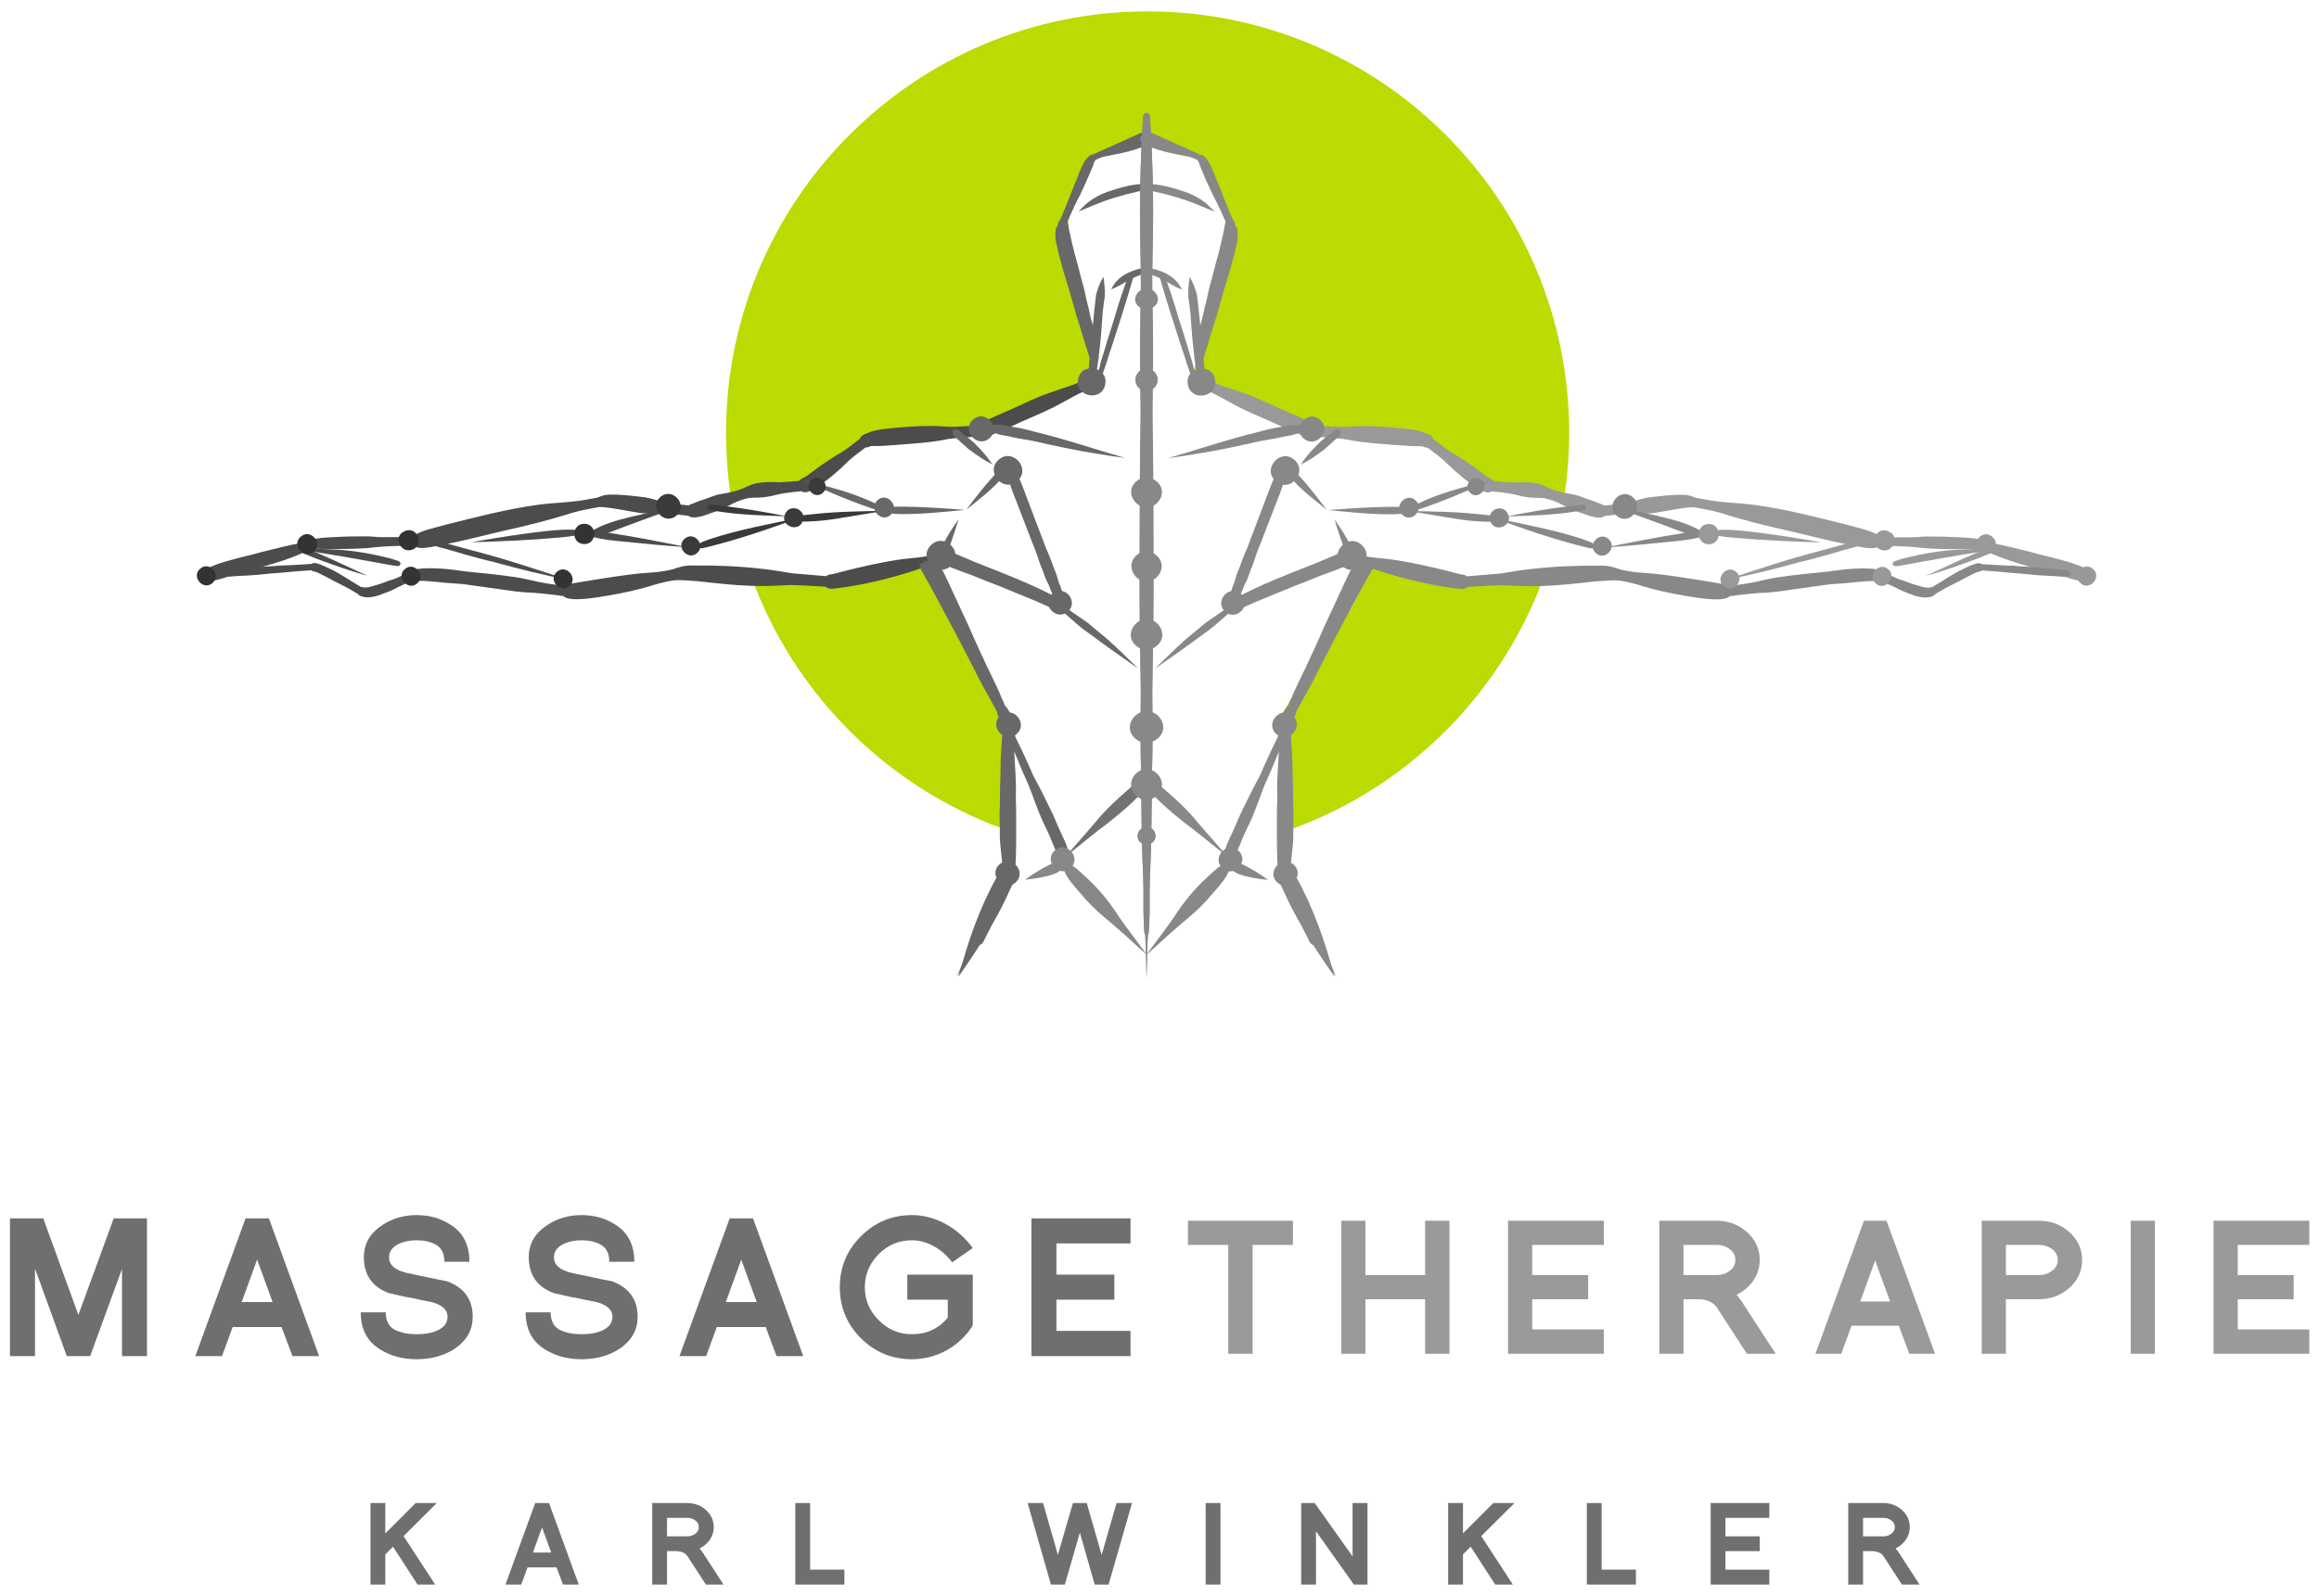 <?xml version="1.0" encoding="utf-8"?>
<!-- Generator: Adobe Illustrator 27.3.1, SVG Export Plug-In . SVG Version: 6.00 Build 0)  -->
<svg version="1.1" id="Ebene_1" xmlns="http://www.w3.org/2000/svg" xmlns:xlink="http://www.w3.org/1999/xlink" x="0px" y="0px"
	 viewBox="0 0 475 327" style="enable-background:new 0 0 475 327;" xml:space="preserve">
<style type="text/css">
	.st0{fill:#BBDB03;}
	.st1{fill:#4C4C4C;}
	.st2{fill:#686868;}
	.st3{fill:#888888;}
	.st4{fill:#727272;}
	.st5{fill:#3A3A3A;}
	.st6{fill:#333333;}
	.st7{fill:#9A9999;}
	.st8{fill:#706F6F;}
	.st9{fill:#9A9A9A;}
</style>
<path class="st0" d="M235.066,2.335c-47.691,0-86.353,38.661-86.353,86.353c0,4.603,0.364,9.121,1.058,13.529
	c4.61-2.652,11.507-3.548,17.263-2.914c1.748-1.339,3.381-2.828,4.967-4.411c2.125-2.121,4.259-4.175,7.181-5.121
	c7.052-2.284,14.613-0.153,21.834-0.865c0.244-0.274,0.516-0.536,0.85-0.763c4.391-2.982,9.235-4.507,14.222-5.697
	c0.655-1.039,1.78-1.779,3.383-1.779c0.349,0,0.674,0.036,0.978,0.101c0.844-0.501,1.679-1.022,2.495-1.579
	c0.246-0.168,0.49-0.295,0.732-0.403c0.107-1.234,0.224-2.438,0.139-3.488c-0.173-2.137-0.884-4.298-1.308-6.403
	c-0.509-2.53-0.623-5.173-1.371-7.643c-1.503-4.959-3.083-9.039-2.526-14.336
	c0.492-4.677,1.968-9.176,4.689-13.036c0.747-1.059,1.738-1.615,2.767-1.792c0.569-0.7,1.298-1.081,2.172-1.447
	c1.605-0.671,3.288-1.048,5.035-1.083c0.272-0.005,0.535,0.019,0.789,0.066c1.465-0.805,3.362-0.899,4.984,0.42
	c0.357,0.291,0.893,0.644,1.253,1.016c1.404-0.341,2.997-0.116,4.156,0.85c0.373,0.311,0.746,0.622,1.119,0.933
	c1.029,0.858,1.356,2.26,1.15,3.572c1.575,3.031,3.662,5.869,4.63,9.207c1.167,4.024-0.15,8.466-1.323,12.343
	c-1.291,4.267-2.946,8.415-4.16,12.707c-0.696,2.459-1.274,4.946-1.929,7.41
	c3.161,0.73,6.408,2.693,9.053,3.619c3.243,1.135,6.6,1.98,9.634,3.645c1.551,0.851,2.97,1.92,4.472,2.833
	c4.367-0.741,8.434-0.284,12.803,0.473c3.881,0.673,7.679,0.588,11.361,2.155
	c4.806,2.046,8.52,5.854,12.706,8.862c0.393-0.111,0.825-0.171,1.302-0.162
	c5.159,0.099,10.2,1.215,15.057,2.89c0.712-4.465,1.087-9.043,1.087-13.708
	C321.419,40.997,282.758,2.335,235.066,2.335z"/>
<path class="st0" d="M207.208,151.838c0.124-0.463,0.302-0.864,0.519-1.214c-0.398-1.341-0.822-2.666-1.295-3.963
	c-0.807-1.394-1.765-2.724-2.515-4.182c-0.914-1.778-1.523-3.576-1.937-5.445c-0.68-1.199-1.391-2.388-2.157-3.56
	c-3.648-5.584-7.47-10.977-8.844-17.638c-0.031-0.151-0.039-0.293-0.056-0.439
	c-5.299,0.93-10.593,1.881-15.895,2.778c-6.983,1.181-14.008-0.089-21.029-0.183
	c-0.06-0.001-0.115-0.008-0.174-0.011c8.933,24.769,28.866,44.271,53.902,52.626
	C206.925,164.357,205.484,158.294,207.208,151.838z"/>
<path class="st0" d="M313.353,118.365c-4.28,0.117-8.527,0.734-12.812,0.665c-6.965-0.111-13.563-2.02-20.194-3.832
	c-1.203,6.73-4.94,12.085-9.59,17.603c-0.637,0.756-1.347,1.175-2.063,1.335
	c-1.595,4.208-3.644,8.203-6.232,12.363c-0.196,0.315-0.421,0.57-0.655,0.804
	c2.157,3.348,1.359,9.199,1.135,12.58c-0.236,3.556-0.281,7.119-0.399,10.68
	c24.866-8.347,44.678-27.701,53.646-52.279C315.217,118.326,314.257,118.34,313.353,118.365z"/>
<g>
	<path class="st1" d="M41.269,117.827c-0.197-2.106,10.001-3.961,12.001-4.648c2.889-0.734,5.795-1.468,8.722-2.009
		c1.147-0.114,2.309-0.122,3.453,0.033c-0.563,0.513-1.206,0.956-1.863,1.353c-4.614,2.318-9.757,3.519-14.672,4.906
		C47.32,117.721,41.346,120.637,41.269,117.827z"/>
	<path class="st1" d="M45.693,117.287c0.276-0.626,2.031-0.589,2.667-0.681c0.811-0.061,1.618-0.181,2.429-0.254
		c0.836-0.076,1.672-0.138,2.508-0.213c1.322-0.118,2.651-0.1,3.968-0.266c2.17-0.046,4.334-0.21,6.503-0.332
		c0.388-0.286,0.923-0.207,1.355-0.046c0.843,0.255,1.634,0.628,2.418,1.021c2.262,1.036,4.262,2.531,6.42,3.755
		c0.251-0.006,0.499,0.053,0.743,0.108c0.687-0.023,1.349-0.163,1.99-0.406c0.976-0.249,1.913-0.599,2.851-0.962
		c0.589-0.191,1.187-0.353,1.752-0.612c0.61-0.266,1.212-0.547,1.812-0.836c0.136-0.185,0.313-0.339,0.5-0.471
		c0.29-0.204,0.648-0.268,0.988-0.335c1.32-0.336,2.679-0.345,4.032-0.333c2.208,0.028,4.404,0.308,6.583,0.64
		c3.463,0.334,6.926,0.669,10.367,1.184c1.675,0.235,3.305,0.685,4.959,1.026c1.676,0.331,3.372,0.546,5.066,0.758
		c0.519-0.408,1.208-0.442,1.839-0.535c1.429-0.255,2.864-0.492,4.3-0.711c3.132-0.497,6.264-0.993,9.42-1.315
		c1.465-0.145,2.943-0.156,4.399-0.397c0.713-0.119,1.431-0.226,2.133-0.404c1.301-0.464,2.636-0.865,4.033-0.814
		c4.812-0.063,9.631,0.146,14.414,0.694c2.084,0.199,4.137,0.61,6.206,0.914c2.277,0.218,4.561,0.357,6.838,0.577
		c0.354-0.276,0.793-0.358,1.232-0.396c0.628-0.12,1.246-0.303,1.862-0.472c4.166-1.059,8.367-2.031,12.628-2.623
		c1.334-0.165,2.679-0.246,4.01-0.443c1.355-0.182,2.675-0.583,4.032-0.734c0.78-0.023,1.593,0.121,2.269,0.52
		c-0.492,0.602-1.151,1.047-1.867,1.339c-1.314,0.415-2.703,0.579-4.025,0.981
		c-5.441,1.885-11.032,3.351-16.74,4.162c-0.419,0.058-0.838,0.112-1.258,0.159
		c-0.751,0.11-1.634,0.24-2.241-0.33c-2.414-0.115-4.826-0.31-7.243-0.338c-2.74,0.14-5.486,0.276-8.231,0.155
		c-3.566-0.128-7.109-0.546-10.653-0.941c-1.422-0.078-2.844-0.232-4.269-0.229
		c-1.547,0.093-3.061,0.521-4.552,0.92c-3.17,1.032-6.439,1.72-9.723,2.277
		c-1.866,0.3-7.778,1.425-9.013,0.073c-2.642-0.349-5.287-0.682-7.953-0.765
		c-2.428-0.176-4.825-0.644-7.24-0.936c-1.767-0.23-3.53-0.495-5.294-0.746
		c-1.754-0.129-3.509-0.232-5.257-0.433c-1.466-0.14-2.95-0.299-4.423-0.208c-0.457,0.096-0.909,0.28-1.383,0.178
		c-0.972,0.477-1.98,0.878-2.933,1.394c-1.108,0.599-2.321,0.974-3.494,1.422
		c-1.038,0.301-2.163,0.514-3.223,0.205c-0.378-0.097-0.733-0.271-0.973-0.578
		c-0.226-0.145-0.462-0.276-0.691-0.413c-1.307-0.81-2.693-1.476-4.062-2.168
		c-1.171-0.64-2.356-1.253-3.56-1.828c-0.385-0.159-0.843-0.12-1.172-0.406
		c-2.179,0.146-4.353,0.298-6.522,0.536c-2.106,0.101-4.196,0.432-6.304,0.524
		c-0.746,0.053-1.494,0.067-2.24,0.114C47.984,117.992,45.286,118.591,45.693,117.287z"/>
	<path class="st1" d="M63.108,111.227c0.351-1.169,4.535-1.101,5.658-1.199c2.097-0.118,4.197-0.148,6.297-0.144
		c1.062-0.001,2.109,0.175,3.171,0.166c2.107-0.017,4.213,0.028,6.319-0.036c0.991-1.239,4.989-1.966,6.64-2.49
		c6.35-1.572,12.702-3.266,19.197-4.127c3.494-0.456,7.04-0.446,10.496-1.183
		c0.532-0.097,1.075-0.175,1.601-0.303c0.744-0.335,1.515-0.577,2.339-0.574c2.429-0.057,4.854,0.267,7.262,0.55
		c1.098,0.165,2.162,0.529,3.235,0.808c1.882,0.473,3.825,0.656,5.736,0.856c0.419-0.282,0.611-0.263,0.974-0.429
		c0.764-0.337,1.547-0.628,2.349-0.86c1.18-0.432,2.34-0.931,3.596-1.102c1.815-0.279,3.621-0.745,5.263-1.579
		c2.016-0.962,4.287-0.836,6.459-0.775c1.336-0.049,2.666-0.169,3.996-0.294c0.335-0.458,0.897-0.631,1.378-0.887
		c1.472-1.043,2.673-2.038,4.164-2.994c0.961-0.646,1.925-1.288,2.939-1.848c1.386-0.852,2.635-1.903,3.938-2.875
		c0.239-0.677,0.98-0.975,1.565-1.17c1.375-0.618,2.876-0.81,4.363-0.95c1.395-0.151,2.792-0.283,4.192-0.372
		c1.616-0.103,3.234-0.155,4.853-0.15c1.426,0.013,2.844,0.207,4.271,0.176c1.6-0.042,3.198-0.17,4.796-0.27
		c0.727-0.609,1.586-1.002,2.467-1.338c0.748-0.33,1.492-0.669,2.24-1c2.938-1.199,5.754-2.674,8.703-3.841
		c1.248-0.464,2.517-0.874,3.769-1.324c1.113-0.377,2.246-0.698,3.32-1.179c0.436-0.187,0.877-0.368,1.296-0.591
		c0.572-0.295,1.147-0.686,1.816-0.662c1.017,0.018,1.197,1.009,0.616,1.709c-0.479,0.566-1.236,0.75-1.893,1.027
		c-0.495,0.218-0.988,0.441-1.477,0.673c-1.815,0.923-3.568,1.96-5.386,2.881
		c-2.862,1.426-5.568,2.42-8.384,3.797c-1.184,0.555-2.397,1.033-3.602,1.541
		c-0.896,0.39-2.259,1.076-3.194,0.57c-1.99,0.143-3.993,0.192-5.97,0.467
		c-2.535,0.515-5.099,0.818-7.679,0.998c-2.009,0.161-4.019,0.329-6.032,0.449
		c-0.81,0.057-1.624-0.004-2.434,0.06c-0.323,0.152-0.68,0.299-1.045,0.265c-1.097,0.846-2.223,1.656-3.271,2.562
		c-0.973,0.922-1.917,1.875-2.952,2.73c-1.548,1.407-3.273,2.601-5.107,3.603
		c-0.575,0.326-1.312,0.382-1.877,0.067c-1.262,0.1-2.514,0.279-3.765,0.466c-1.109,0.181-2.178,0.542-3.292,0.699
		c-1.206,0.209-2.432,0.107-3.643,0.223c-1.483,0.304-2.911,0.894-4.228,1.635c-1.018,0.598-2.12,1.019-3.246,1.363
		c-1.201,0.438-3.834,1.56-4.933,0.647c-1.301-0.128-2.599-0.297-3.901-0.414
		c-1.642-0.161-3.291-0.024-4.936-0.076c-0.864-0.038-1.73-0.192-2.581-0.341c-2.234-0.365-4.521-0.894-6.777-0.969
		c-1.826,0.323-3.655,0.664-5.444,1.153c-4.704,1.517-9.496,2.705-14.322,3.762
		c-2.51,0.566-4.996,1.235-7.504,1.805c-2.352,0.526-5.095,1.14-7.365,1.508
		c-1.144,0.16-2.468,0.422-3.466-0.318c-2.674,0.041-5.167,0.085-7.799,0.326
		c-1.532,0.251-3.09,0.251-4.637,0.332c-1.447,0.054-2.894,0.041-4.342,0.039c-0.885-0.001-1.766,0.019-2.649-0.037
		C64.474,112.356,62.859,112.401,63.108,111.227z"/>
	<path class="st2" d="M190.643,115.048c0.054-0.53,0.74-0.869,1.123-0.431c0.377,0.316,0.527,0.804,0.753,1.228
		c0.636,1.154,1.23,2.33,1.769,3.532c1.358,2.916,2.707,5.835,4.057,8.755
		c1.741,3.983,3.567,7.928,5.474,11.835c0.419,0.936,0.911,1.839,1.245,2.812c0.284,0.592,0.582,1.178,0.794,1.801
		c0.447,0.45,0.784,0.984,1.045,1.56c0.161,0.322,0.364,0.729,0.337,1.102c-0.026,0.883-1.093,1.437-1.824,0.927
		c-0.267-0.171-0.451-0.461-0.577-0.751c-0.357-0.62-0.629-1.282-0.733-1.993
		c-0.524-0.879-0.903-1.832-1.427-2.712c-2.051-4.351-4.299-8.609-6.354-12.959
		c-0.893-2.078-1.811-4.147-2.666-6.241c-0.904-2.331-1.955-4.605-2.72-6.988
		C190.779,116.043,190.563,115.56,190.643,115.048z"/>
	<path class="st2" d="M205.591,149.294c0.114-0.349,0.382-0.663,0.74-0.775c0.3-0.094,0.617-0.079,0.889,0.05
		c0-0.001,0.001-0.001,0.001-0.002c0.921,0.449,0.692,1.617,0.66,2.457c-0.062,0.972,0.03,1.953-0.126,2.92
		c0.093,2.805,0.414,5.604,0.325,8.415c-0.035,1.105,0.011,2.209,0.057,3.313
		c-0.003,3.337,0.047,6.676-0.052,10.012c-0.02,0.637-0.053,1.274-0.097,1.909c-0.062,0.529-0.03,1.142-0.385,1.574
		c-0.553,0.55-1.197,0.04-1.282-0.625c-0.195-1.277-0.14-2.583-0.188-3.873c-0.033-1.636-0.031-3.272-0.035-4.908
		c-0.077-1.939-0.209-3.874-0.184-5.816c-0.034-1.078-0.131-2.154-0.147-3.232
		c-0.048-2.007,0.072-4.014,0.074-6.021c-0.176-0.908-0.271-1.825-0.259-2.751
		C205.586,151.064,205.374,150.156,205.591,149.294z"/>
	<path class="st2" d="M206.57,149.528c0.812-0.384,1.306,1.368,1.625,1.888c0.854,1.697,1.633,3.429,2.425,5.156
		c0.524,1.098,0.896,2.267,1.54,3.303c1.035,1.893,1.962,3.845,2.924,5.775c0.818,1.617,1.432,3.306,2.201,4.906
		c0.443,1.022,2.074,3.951,1.36,4.871c-0.346,0.551-1.164,0.702-1.655,0.254
		c-0.281-0.221-0.385-0.601-0.514-0.923c-0.294-0.652-0.592-1.302-0.862-1.965
		c-0.609-1.653-1.417-3.219-2.165-4.811c-1.056-2.349-1.829-4.812-2.793-7.197
		c-0.827-1.813-1.628-3.638-2.364-5.49c-0.435-1.005-0.821-2.029-1.215-3.05
		c-0.225-0.58-0.485-1.146-0.69-1.734C206.267,150.182,206.192,149.717,206.57,149.528z"/>
	<path class="st2" d="M193.298,113.782c0.907-0.43,2.537,0.626,3.524,0.851c1.817,0.683,3.653,1.318,5.476,1.984
		c2.74,1.054,5.486,2.099,8.166,3.301c2.339,1.118,4.604,2.382,6.947,3.492c1.038-0.103,1.749,1.204,1.039,1.993
		c-0.525,0.632-1.646,0.489-1.979-0.266c-2.908-1.495-5.945-2.66-8.934-3.893
		c-0.979-0.376-1.943-0.791-2.908-1.2c-1.316-0.496-2.637-0.979-3.93-1.533
		c-1.818-0.795-3.723-1.361-5.55-2.127c-0.844-0.347-2.041-0.587-2.34-1.572
		C192.73,114.413,192.914,113.954,193.298,113.782z"/>
	<path class="st2" d="M207.011,97.439c0.283-0.299,0.702-0.401,1.081-0.222c0.539,0.257,0.691,0.886,0.925,1.384
		c0.255,0.576,0.487,1.161,0.707,1.751c0.777,2.126,1.612,4.229,2.399,6.351c0.689,1.836,1.413,3.658,2.087,5.499
		c0.453,1.079,0.944,2.145,1.323,3.253c0.208,0.808,0.628,1.536,0.886,2.325c0.218,0.764,0.397,1.539,0.754,2.255
		c0.198,0.501,0.307,1.032,0.507,1.533c0.716,0.548,1.449,1.48,1.006,2.416c-0.361,0.765-1.422,0.988-2.058,0.419
		c-0.611-0.515-0.476-1.393-0.744-2.069c-0.377-0.784-0.761-1.558-1.027-2.387
		c-0.223-0.492-0.499-0.96-0.705-1.46c-0.327-0.91-0.631-1.825-1.029-2.709c-0.419-1.122-0.75-2.278-1.184-3.394
		c-0.674-1.549-1.217-3.149-1.847-4.716c-0.705-1.832-1.435-3.655-2.127-5.492
		c-0.305-0.764-0.608-1.527-0.86-2.311C206.895,99.102,206.431,98.139,207.011,97.439z"/>
	<path class="st2" d="M195.107,88.403c0.077-0.269,0.324-0.427,0.587-0.466c0.198-0.029,0.374,0.055,0.528,0.167
		c0.469,0.222,0.84,0.582,1.23,0.915c0.579,0.363,1.036,0.873,1.578,1.283c0.415,0.303,0.758,0.688,1.11,1.059
		c1.174,1.146,2.244,2.439,3.141,3.804c-1.739-0.872-3.334-1.997-4.893-3.152
		c-0.44-0.361-0.819-0.787-1.274-1.132c-0.317-0.252-0.59-0.597-0.912-0.835
		C195.743,89.673,194.916,89.074,195.107,88.403z"/>
	<path class="st2" d="M199.963,192.289c0.332-0.807,0.73-1.588,1.044-2.405c0.293-0.636,0.657-1.239,0.906-1.895
		c0.628-1.537,1.525-2.943,2.155-4.478c0.339-0.953,0.897-1.806,1.268-2.746c0.128-0.368,0.26-0.736,0.479-1.062
		c0.464-0.693,1.026-1.345,1.648-1.893c-0.004,1.092-0.093,2.24-0.567,3.238
		c-0.381,0.72-0.66,1.485-0.952,2.244c-0.345,0.789-0.768,1.54-1.088,2.342
		c-0.548,1.394-1.182,2.745-1.843,4.088c-0.398,1.02-0.993,1.942-1.438,2.939
		c-0.178,0.364-0.408,0.744-0.799,0.905c-0.25,0.105-0.547,0.006-0.725-0.183
		C199.775,193.089,199.848,192.632,199.963,192.289z"/>
	<path class="st2" d="M222.877,77.815c0.254-4.974,0.868-9.921,1.342-14.874c0.103-0.843,0.181-1.69,0.29-2.531
		c0.328-1.29,0.834-2.553,1.49-3.712c0.236,1.303,0.331,2.666,0.294,3.994c-0.187,1.096-0.274,2.204-0.433,3.304
		c-0.154,2.089-0.28,4.344-0.507,6.401c-0.205,2.14-0.556,4.321-0.8,6.44c-0.097,0.791-0.16,1.603-0.427,2.358
		c-0.244,0.539-1.079,0.439-1.199-0.143C222.848,78.648,222.88,78.226,222.877,77.815z"/>
	<path class="st2" d="M222.322,33.004c3.776-2.474,8.002-3.96,12.296-5.225c1.966-0.575,2.167,1.485-0.285,2.181
		C230.524,31.614,226.261,31.771,222.322,33.004z"/>
	<path class="st2" d="M217.185,44.971c0.847-1.894,1.716-3.777,2.485-5.705c0.701-1.499,1.449-2.976,2.166-4.468
		c0.369-0.816,0.723-1.64,1.125-2.442c0.124-0.252,0.269-0.483,0.542-0.587c0.509-0.191,0.951,0.364,0.812,0.844
		c-0.266,1.015-0.676,1.987-1.099,2.945c-0.632,1.502-1.33,2.972-2.011,4.451
		c-0.95,1.742-1.798,3.536-2.602,5.35c0.32,0.726,0.293,1.571,0.515,2.334c0.338,1.493,0.681,3.118,1.068,4.54
		c0.492,1.629,0.887,3.279,1.314,4.925c0.555,1.712,0.834,3.495,1.285,5.233c0.123,0.427,0.234,0.856,0.313,1.294
		c0.199,1.071,0.519,2.109,0.79,3.161c0.221,0.876,0.389,1.852,0.662,2.678c0.742,0.679,0.332,1.829,0.102,2.661
		c-0.552-0.302-1.111-0.686-1.506-1.184c-0.185-0.272-0.274-0.632-0.198-0.954
		c-0.13-0.449-0.252-0.901-0.38-1.351c-0.334-0.973-0.558-1.972-0.771-2.977
		c-0.296-1.116-0.681-2.202-0.939-3.328c-0.527-1.713-1.067-3.421-1.478-5.167
		c-0.285-0.981-0.606-1.95-0.881-2.935c-0.539-2.156-1.257-4.266-1.672-6.451
		C216.68,46.901,216.394,45.693,217.185,44.971z"/>
	<path class="st2" d="M217.401,47.784c0.102-0.208,0.353-0.293,0.562-0.195c0.428,0.216,0.472,0.847,0.636,1.256
		c0.33,1.11,0.69,2.21,1.02,3.32c0.995,3.441,1.95,6.876,2.883,10.314c0.317,1.25,0.67,2.49,0.972,3.743
		c0.371,1.362,0.689,2.776,0.532,4.188c-0.899-1.202-1.334-2.633-1.716-4.038c-0.693-2.453-1.304-4.927-1.969-7.387
		c-0.611-2.316-1.222-4.634-1.897-6.932c-0.199-0.715-0.384-1.43-0.581-2.124
		c-0.153-0.537-0.328-1.069-0.467-1.611C217.333,48.141,217.3,47.949,217.401,47.784z"/>
	<path class="st2" d="M218.202,49.38c1.059,1.026,1.289,2.551,1.599,3.931c0.542,1.547,0.667,3.195,1.116,4.767
		c0.347,1.298,0.657,2.606,0.988,3.908c0.268,0.907,0.581,1.801,0.788,2.725c0.299,1.365,0.734,2.696,0.972,4.075
		c0.336,1.403,0.701,2.802,0.961,4.218c-0-0-0.001-0.001-0.001-0.001
		c-0.002,0.284-0.31,0.494-0.581,0.404c-0.267-0.073-0.351-0.351-0.446-0.576
		c-0.321-0.748-0.557-1.526-0.754-2.315c-0.374-1.557-0.882-3.076-1.234-4.638
		c-0.463-1.374-0.723-2.799-1.093-4.198c-0.483-1.588-0.791-3.222-1.196-4.83c-0.271-0.873-0.499-1.76-0.697-2.652
		C218.369,52.607,217.591,50.988,218.202,49.38z"/>
	<path class="st3" d="M233.431,117.192c-0.001-8.103,0.054-16.206,0.087-24.309c0.034-3.55,0.189-7.1,0.109-10.65
		c-0.028-3.242-0.134-6.483-0.118-9.725c-0.03-3.305,0.094-6.608,0.121-9.912
		c0.157-5.859-0.063-11.715-0.127-17.572c-0.029-6.588,0.139-13.181,0.576-19.754
		c0.075-0.58-0.023-1.192,0.147-1.751c0.216-0.494,1.01-0.52,1.234-0.012c0.086,0.172,0.08,0.344,0.091,0.532
		c0.027,0.64,0.065,1.279,0.109,1.918c0.105,1.506,0.186,3.011,0.239,4.519c0.188,4.261,0.279,8.524,0.303,12.789
		c-0.015,5.978-0.272,11.955-0.174,17.933c0.196,7.375,0.179,14.709,0.025,22.073
		c-0.019,5.513,0.194,11.026,0.152,16.541c0.035,9.576,0.1,19.153,0.02,28.73
		c-0.04,5.381-0.262,10.761-0.186,16.142c0.068,4.397,0.044,8.794-0.063,13.19
		c-0.118,7.131-0.061,14.266-0.431,21.391c-0.086,2.385-0.086,4.773-0.067,7.16
		c-0.006,0.907-0.03,1.813-0.071,2.72c-0.023,0.488-0.047,0.977-0.079,1.465c-0.017,0.311-0.031,0.624-0.215,0.885
		c-0.147,2.988-0.195,6.008-0.269,8.985c-0.063-2.993-0.121-5.987-0.263-8.978
		c-0.2-0.26-0.188-0.569-0.215-0.875c-0.027-0.387-0.046-0.775-0.064-1.163c-0.058-1.228-0.09-2.455-0.086-3.684
		c0.022-2.277,0.02-4.393-0.071-6.624c-0.342-6.843-0.322-13.953-0.414-20.73
		c-0.154-5.526-0.126-11.052-0.049-16.579C233.547,133.622,233.394,125.416,233.431,117.192z"/>
	<path class="st2" d="M217.393,124.354c0.166-0.148,0.356-0.018,0.46,0.132c0.469-0.002,0.872,0.319,1.258,0.549
		c0.26,0.166,0.508,0.349,0.754,0.532c1.313,0.95,2.73,1.756,3.921,2.869c1.008,0.87,2.074,1.667,3.076,2.545
		c1.857,1.67,3.65,3.41,5.43,5.162c0.257,0.261,0.537,0.526,0.777,0.787c-3.331-2.351-6.691-4.659-9.941-7.122
		c-1.403-0.911-2.649-2.02-3.889-3.137c-0.515-0.439-1.042-0.874-1.493-1.379
		c-0.102-0.118-0.189-0.252-0.214-0.402C217.378,124.753,217.193,124.538,217.393,124.354z"/>
	<path class="st2" d="M202.832,87.383c0.163-0.355,0.582-0.483,0.944-0.393c0.859,0.017,1.714,0.084,2.552,0.281
		c1.855,0.276,3.694,0.623,5.493,1.159c6.289,1.505,12.415,3.608,18.628,5.391
		c-1.775-0.217-3.573-0.508-5.349-0.796c-4.559-0.695-9.061-1.679-13.556-2.7c-1.468-0.279-2.953-0.469-4.409-0.813
		C206.133,89.207,202.222,89,202.832,87.383z"/>
	<path class="st2" d="M227.608,59.298c0.691-1.607,2.084-2.802,3.664-3.499c0.871-0.36,1.759-0.752,2.713-0.785
		c0.139,0.009,0.277-0.016,0.413,0.025c0.227,0.074,0.386,0.311,0.337,0.551c-0.072,0.354-0.46,0.474-0.76,0.574
		c-1.067,0.426-2.132,0.863-3.124,1.451C229.808,58.237,228.734,58.85,227.608,59.298z"/>
	<path class="st2" d="M224.045,79.164c-0.02-0.524,0.225-0.988,0.392-1.469c0.269-0.826,0.522-1.654,0.804-2.475
		c0.175-0.973,0.493-1.908,0.799-2.846c0.659-2.34,1.427-4.651,2.16-6.969c0.668-2.362,1.42-4.699,2.247-7.01
		c0.205-0.685,0.385-1.39,0.743-2.015c0.088-0.154,0.162-0.308,0.327-0.394c0.233-0.12,0.51,0.003,0.602,0.24
		c0.095,0.458-0.123,0.939-0.218,1.386c-1.378,4.754-2.893,9.466-4.432,14.169
		c-0.456,1.125-0.681,2.347-1.147,3.464c-0.241,0.639-0.402,1.305-0.643,1.945
		c-0.256,0.57-0.438,1.171-0.68,1.745c-0.203,0.389-0.518,0.672-0.858,0.912
		C224.073,79.632,224.043,79.392,224.045,79.164z"/>
	<path class="st2" d="M220.91,43.334c0.658-0.667,1.305-1.351,2.03-1.944c1.192-0.912,2.541-1.599,3.95-2.105
		c2.19-0.735,4.44-1.425,6.755-1.578c0.297-0.002,0.593-0.037,0.889-0.005c0.351,0.059,0.631,0.434,0.498,0.789
		c-0.131,0.384-0.519,0.443-0.866,0.511c-0.431,0.103-0.866,0.191-1.298,0.288c-1.55,0.34-3.082,0.746-4.599,1.215
		C225.751,41.268,223.331,42.335,220.91,43.334z"/>
	<path class="st2" d="M216.186,47.764c0.015-0.548,0.048-1.179,0.522-1.539c0.263-0.633,0.517-1.27,0.801-1.894
		c0.631-1.679,1.352-3.333,1.971-4.991c0.497-1.344,1.107-2.64,1.59-3.989c0.539-1.213,0.997-2.58,2.095-3.409
		c0.192-0.147,0.418-0.246,0.657-0.273c0.268-0.123,0.536-0.244,0.804-0.368c2.1-0.93,4.179-1.885,6.277-2.815
		c0.502-0.223,0.996-0.461,1.501-0.676c0.545-0.241,1.082-0.548,1.679-0.63c0.263-0.036,0.577-0.084,0.788,0.119
		c0.396,0.398,0.14,0.867-0.298,1.089c-0.845,0.497-1.947,0.856-2.785,1.272
		c-2.412,1.09-4.936,1.983-7.34,3.075c-0.126,0.233-0.356,0.377-0.524,0.575
		c-0.57,0.881-0.91,1.872-1.303,2.837c-0.374,0.789-0.676,1.605-0.997,2.416
		c-1.192,2.716-2.35,5.422-3.562,8.113c0.155,0.446-0.062,0.898-0.019,1.349c0.172,0.833,0.265,1.682,0.492,2.504
		c0.576,1.892,1.257,3.749,1.804,5.65c0.851,2.929,1.698,5.666,2.489,8.581c0.225,1.017,0.496,2.025,0.769,3.03
		c0.372,1.194,0.627,2.538,0.981,3.716c0.147,0.716,0.623,1.434,0.397,2.176c-0.234,0.773-1.032,0.783-1.506,0.199
		c-0.238-0.283-0.315-0.645-0.42-0.991c-0.274-0.915-0.567-1.821-0.87-2.727
		c-0.385-1.214-0.708-2.446-1.094-3.66c-0.413-1.201-0.79-2.411-1.101-3.642
		c-0.343-1.076-0.634-2.166-0.928-3.256c-0.614-2.101-1.332-4.172-1.842-6.303
		c-0.336-1.056-0.56-2.141-0.799-3.222C216.233,49.322,216.138,48.543,216.186,47.764z"/>
	<path class="st4" d="M218.332,175.449c1.918-2.316,3.957-4.529,5.896-6.827c2.198-2.724,4.784-5.089,7.438-7.359
		c0.752-0.58,2.03-1.872,3.004-1.752c1.469,0.469,0.046,2.054-0.567,2.682c-2.848,3.069-6.243,5.772-9.56,8.263
		C222.455,172.093,220.4,173.808,218.332,175.449z"/>
	<path class="st3" d="M218.071,177.076c1.089-0.771,3.44,1.869,4.28,2.567c2.692,2.401,4.953,5.219,6.895,8.251
		c1.815,2.638,3.811,5.145,5.686,7.74c0.001,0.002-0.001,0.004-0.003,0.003c-2.423-2.103-4.728-4.341-7.181-6.41
		c-1.896-1.545-3.745-3.156-5.388-4.974C221.368,182.933,216.836,178.588,218.071,177.076z"/>
	<path class="st3" d="M209.962,180.221c1.171-0.854,2.39-1.631,3.65-2.346c1.004-0.505,2.535-1.569,3.619-0.809
		C218.97,179.284,211.217,180.132,209.962,180.221z"/>
	<path class="st2" d="M197.321,198.591c1.187-3.997,2.556-7.943,4.346-11.712c1.163-2.529,2.708-4.869,3.839-7.409
		c0.229-0.486,0.508-0.96,0.919-1.309c0.493-0.368,1.231-0.017,1.315,0.579c0.157,1.243-0.655,2.315-1.014,3.454
		C204.307,188.035,200.804,193.357,197.321,198.591z"/>
	<path class="st2" d="M204.741,166.735c0.125-2.502,0.054-5.008,0.17-7.511c0.055-1.692,0.029-3.387,0.137-5.078
		c0.066-1.021,0.159-2.041,0.195-3.064c0.034-0.527,0.122-1.048,0.157-1.575c0.014-0.176,0.027-0.364,0.128-0.516
		c0.324-0.517,1.061-0.314,1.121,0.286c0.05,1.005,0.155,2.004,0.168,3.011c0.144,1.948,0.219,3.896,0.215,5.849
		c0.089,2.156,0.105,4.311,0.083,6.468c0.13,2.475-0.054,4.949-0.033,7.425c-0.186,2.432-0.356,4.926-0.654,7.343
		c-0.105,0.93-0.192,1.863-0.293,2.793c-0.155-0.867-0.276-1.767-0.424-2.644
		c-0.428-2.232-0.614-4.499-0.85-6.758c-0.109-1.152-0.053-2.31-0.069-3.466
		C204.77,168.445,204.735,167.59,204.741,166.735z"/>
	<path class="st2" d="M189.02,115.466c0.04-0.261,0.262-0.486,0.519-0.538c0.933-0.233,2.139,1.948,2.539,2.651
		c0.479,0.736,0.976,1.462,1.371,2.248c0.731,1.371,1.536,2.701,2.286,4.061c0.788,1.623,1.644,3.209,2.462,4.815
		c0.489,1.067,0.937,2.152,1.427,3.219c1.451,2.932,2.548,6.013,3.578,9.114c-1.832-2.445-3.646-4.962-5.059-7.689
		c-1.165-2.079-2.397-4.117-3.369-6.296c-0.523-1.023-1.095-2.021-1.554-3.076c-0.624-1.369-1.31-2.705-2.039-4.021
		c-0.293-0.569-0.501-1.179-0.837-1.727c-0.37-0.575-0.661-1.192-0.975-1.796
		C189.182,116.131,188.96,115.832,189.02,115.466z"/>
	<path class="st2" d="M188.695,115.416c0.264-0.063,0.513,0.113,0.632,0.34c0.35,0.508,0.656,1.045,0.958,1.582
		c0.968,1.726,1.898,3.474,2.841,5.213c2.928,5.274,5.609,10.676,8.373,16.036c0.564,0.989,1.102,2.073,1.654,3.056
		c0.851,1.528,1.713,3.06,2.458,4.64c0.067,0.285,0.078,0.614-0.07,0.874c-0.197-0.004-0.394-0.113-0.549-0.226
		c-0.252-0.17-0.392-0.436-0.532-0.696c-0.173-0.337-0.382-0.655-0.548-0.995
		c-0.436-0.795-0.894-1.577-1.306-2.384c-1.601-2.691-2.92-5.531-4.378-8.299
		c-2.269-4.456-4.657-8.851-7.022-13.255c-0.613-1.192-1.301-2.342-1.956-3.511
		c-0.239-0.408-0.479-0.815-0.697-1.235C188.314,116.184,188.112,115.596,188.695,115.416z"/>
	<path class="st1" d="M96.6,111.095c0.971-0.212,25.405-4.559,21.705-1.516c-1.24,0.365-2.549,0.414-3.828,0.564
		C108.538,110.68,102.548,110.922,96.6,111.095z"/>
	<path class="st1" d="M120.77,109.069c2.601-1.696,5.663-2.501,8.651-3.224c3.247-0.77,6.502-1.521,9.788-2.107
		c0.002-0.001,0.003,0.003,0.001,0.004c-3.931,1.458-7.868,2.901-11.8,4.357
		c-0.962,0.309-6.56,2.788-6.928,1.763c0.001-0.001,0.003-0.002,0.004-0.002
		C120.296,109.565,120.503,109.229,120.77,109.069z"/>
	<path class="st1" d="M120.829,108.81c0.23-0.062,0.486-0.007,0.718,0.019c1.19,0.106,2.379,0.232,3.563,0.395
		c5.27,0.798,10.522,1.879,15.742,2.889c-4.417-0.276-8.82-0.71-13.222-1.157
		c-2.145-0.205-4.311-0.401-6.387-1.009c-0.241-0.069-0.501-0.147-0.667-0.346
		C120.354,109.337,120.492,108.901,120.829,108.81z"/>
	<path class="st5" d="M142.964,111.751c0.156-0.613,1.865-1.05,2.442-1.296c6.006-1.992,12.266-3.09,18.444-4.408
		c0.003-0.001,0.003,0.003,0.001,0.004c-6.286,2.269-12.602,4.499-19.107,6.063
		C144.207,112.217,142.906,112.703,142.964,111.751z"/>
	<path class="st5" d="M145.095,103.46c0.433-0.124,0.893,0.012,1.333,0.041c0.717,0.083,1.438,0.14,2.156,0.215
		c4.224,0.483,8.431,1.265,12.595,2.062c-4.716-0.164-9.46-0.257-14.128-1.009
		c-0.436-0.068-0.873-0.136-1.305-0.221c-0.311-0.061-0.685-0.138-0.866-0.425
		C144.74,103.899,144.839,103.552,145.095,103.46z"/>
	<path class="st5" d="M163.485,106.123c0.329-0.74,2.537-0.659,3.308-0.811c4.797-0.524,9.631-0.546,14.451-0.671
		c0.003,0,0.003,0.004,0,0.004c-3.228,0.544-6.46,1.052-9.688,1.598c-2.068,0.336-4.155,0.554-6.25,0.614
		C164.735,106.834,163.281,107.067,163.485,106.123z"/>
	<path class="st2" d="M164.453,98.424c4.611,1.111,9.267,2.226,13.613,4.166c0.319,0.141,0.636,0.286,0.952,0.436
		c0.387,0.208,0.9,0.373,1.069,0.815c0.108,0.741-0.73,0.579-1.178,0.424
		C173.975,102.635,169.185,100.534,164.453,98.424z"/>
	<path class="st2" d="M181.812,104.427c0.16-0.794,2.393-0.594,3.049-0.63c4.26,0.032,8.512,0.349,12.759,0.667
		c0.002,0,0.002,0.004,0,0.004c-4.31,0.403-8.628,0.902-12.963,0.855
		C184.001,105.265,181.613,105.456,181.812,104.427z"/>
	<path class="st2" d="M197.935,104.412c1.79-2.337,3.558-4.703,5.56-6.865c0.67-0.735,1.313-1.497,2.122-2.086
		c0.299-0.299,0.843-0.387,1.085,0.023c0.207,0.319,0.013,0.689-0.207,0.945
		c-0.385,0.606-0.855,1.142-1.372,1.641C202.992,100.46,200.421,102.426,197.935,104.412z"/>
	<path class="st2" d="M191.872,114.568c0.968-2.974,2.715-5.634,4.469-8.202c0.001-0.002,0.004-0.001,0.004,0.001
		c-0.573,1.96-1.24,3.89-1.905,5.82c-0.17,0.522-0.397,1.02-0.638,1.513c-0.212,0.506-0.399,1.027-0.71,1.484
		C192.55,116.013,191.582,115.483,191.872,114.568z"/>
	<path class="st2" d="M192.916,112.653c0.13-0.245,0.449-0.271,0.668-0.131c0.391,0.164,0.772,0.347,1.154,0.53
		c1.586,0.685,3.187,1.332,4.768,2.027c3.809,1.512,7.656,2.989,11.402,4.646c2.238,1.016,4.477,2.063,6.598,3.302
		c0.543,0.553-0.028,0.973-0.617,0.646c-2.378-1.302-4.845-2.424-7.357-3.436
		c-2.04-0.91-4.141-1.671-6.214-2.498c-1.97-0.763-3.898-1.621-5.855-2.416
		c-1.004-0.438-2.006-0.881-3.002-1.34C193.979,113.732,192.623,113.36,192.916,112.653z"/>
	<path class="st1" d="M58.472,112.235c3.425,0.033,6.848,0.229,10.27,0.364c3.711,0.197,7.396,0.846,10.995,1.755
		c0.518,0.141,1.031,0.3,1.538,0.479c0.39,0.099,0.941,0.37,0.704,0.856c-0.105,0.236-0.402,0.309-0.643,0.267
		c-0.486-0.047-0.97-0.117-1.45-0.2c-1.378-0.238-2.75-0.502-4.125-0.751
		C70.019,113.982,64.251,112.961,58.472,112.235z"/>
	<path class="st1" d="M61.371,112.5c0.313-0.685,1.379-0.005,1.88,0.139c0.567,0.223,1.144,0.42,1.71,0.645
		c3.388,1.414,6.679,3.047,10.024,4.559c0.059,0.028,0.128,0.059,0.189,0.087c0.008,0.004,0.004,0.017-0.004,0.014
		c-3.578-0.999-7.071-2.267-10.554-3.553c-0.815-0.303-1.603-0.67-2.409-0.997
		C61.832,113.229,61.185,113.03,61.371,112.5z"/>
	<path class="st1" d="M87.437,110.662c0.078-0.065,0.171-0.113,0.276-0.112c0.437,0.004,0.865,0.11,1.289,0.2
		c0.66,0.14,1.317,0.293,1.972,0.454c1.978,0.546,3.959,1.079,5.939,1.619
		c6.584,1.689,13.023,3.872,19.481,5.979c0.002,0.001,0.001,0.004-0.001,0.004
		c-5.125-0.996-10.189-2.264-15.221-3.65c-2.039-0.465-4.051-1.035-6.068-1.588
		c-1.691-0.534-3.397-1.002-5.111-1.454c-0.722-0.215-1.446-0.425-2.16-0.668
		C87.456,111.376,87.074,111.015,87.437,110.662z"/>
	<path class="st2" d="M197.128,198.833c1.803-4.334,3.493-8.73,5.62-12.92c1.301-2.112,2.256-4.717,4.152-6.338
		c0.734-0.224,1.013,0.655,0.693,1.198C204.621,187.062,201.26,193.236,197.128,198.833z"/>
	<path class="st2" d="M196.038,200.014c2.692-6.757,6.514-12.976,9.673-19.513c0.241-0.72,1.334-2.545,1.888-1.128
		c0.205,1.03-0.489,2.02-0.819,2.964C204.169,188.771,200,194.382,196.038,200.014z"/>
	<path class="st2" d="M196.341,200.124c1.873-7.114,4.298-14.151,7.916-20.578c0.991-1.702,2.595-0.485,1.926,1.17
		c-0.668,2.965-2.449,5.508-3.642,8.27C200.851,192.892,198.721,196.61,196.341,200.124z"/>
	<path class="st6" d="M119.776,107.31c2.721,0.152,2.534,4.262-0.191,4.164
		C116.864,111.322,117.05,107.212,119.776,107.31z"/>
	<path class="st5" d="M140.215,110.396c1.853-1.702,4.485,1.264,2.579,2.899
		C140.941,114.998,138.309,112.031,140.215,110.396z"/>
	<path class="st5" d="M160.825,105.262c1.018-2.252,4.428-0.86,3.612,1.437
		C163.636,109.284,159.639,107.704,160.825,105.262z"/>
	<path class="st5" d="M166.196,98.337c1.686-1.549,4.079,1.15,2.346,2.637
		C166.856,102.523,164.463,99.823,166.196,98.337z"/>
	<path class="st2" d="M179.753,102.475c1.922-1.767,4.654,1.313,2.675,3.008
		C180.506,107.25,177.774,104.17,179.753,102.475z"/>
	<path class="st1" d="M115.538,117.938c0.217,0.01,0.425,0.11,0.57,0.272c0.144,0.163,0.205,0.363,0.205,0.578
		c0,0.443-0.422,0.794-0.85,0.775c-0.217-0.01-0.425-0.11-0.57-0.272c-0.144-0.163-0.205-0.363-0.205-0.578
		C114.689,118.27,115.111,117.918,115.538,117.938z"/>
	<path class="st6" d="M114.06,117.163c1.851-1.7,4.479,1.264,2.575,2.896
		C114.784,121.758,112.156,118.795,114.06,117.163z"/>
	<path class="st6" d="M82.731,108.902c2.733-1.463,4.467,3.029,1.457,3.784
		C81.937,113.249,80.546,109.918,82.731,108.902z"/>
	<path class="st6" d="M61.589,109.965c1.95-1.791,4.718,1.33,2.713,3.05
		C62.353,114.806,59.585,111.685,61.589,109.965z"/>
	<path class="st6" d="M40.972,116.553c1.857-1.759,4.524,1.242,2.567,2.886C41.691,121.127,39.081,118.188,40.972,116.553
		z"/>
	<path class="st6" d="M82.906,116.615c1.846-1.694,4.466,1.259,2.569,2.888
		C83.629,121.198,81.008,118.244,82.906,116.615z"/>
	<path class="st2" d="M205.218,94.933c1.815-1.667,4.393,1.239,2.526,2.84
		C205.929,99.441,203.351,96.534,205.218,94.933z"/>
	<path class="st2" d="M215.403,121.937c1.958-1.796,4.736,1.335,2.724,3.062
		C216.169,126.795,213.391,123.663,215.403,121.937z"/>
	<path class="st2" d="M216.935,121.999c2.141,0.076,1.986,3.421-0.152,3.299
		C214.643,125.221,214.796,121.877,216.935,121.999z"/>
	<path class="st2" d="M215.507,121.658c2.379-2.101,5.59,1.521,3.227,3.628
		C216.355,127.388,213.144,123.765,215.507,121.658z"/>
	<path class="st2" d="M204.916,146.6c2.466-2.178,5.793,1.576,3.345,3.76
		C205.795,152.538,202.467,148.783,204.916,146.6z"/>
	<path class="st3" d="M216.043,174.238c2.377-2.099,5.584,1.519,3.224,3.625
		C216.89,179.961,213.683,176.343,216.043,174.238z"/>
	<path class="st2" d="M206.962,178.152c0.275,0.013,0.538,0.138,0.72,0.344c0.183,0.205,0.259,0.458,0.259,0.729
		c0,0.56-0.534,1.004-1.073,0.979c-0.275-0.013-0.538-0.138-0.72-0.344c-0.183-0.205-0.259-0.458-0.259-0.729
		C205.889,178.571,206.423,178.127,206.962,178.152z"/>
	<path class="st2" d="M204.725,177.1c2.427-2.143,5.701,1.551,3.292,3.701
		C205.589,182.944,202.316,179.25,204.725,177.1z"/>
	<path class="st2" d="M204.54,94.189c2.857-2.524,6.715,1.827,3.876,4.357
		C205.559,101.07,201.701,96.719,204.54,94.189z"/>
	<path class="st3" d="M233.023,146.552c3.081-2.722,7.239,1.97,4.179,4.698
		C234.122,153.973,229.963,149.281,233.023,146.552z"/>
	<path class="st3" d="M232.773,113.784c2.964-2.619,6.964,1.895,4.021,4.52
		C233.83,120.922,229.829,116.409,232.773,113.784z"/>
	<path class="st3" d="M234.586,100.38c0.299,0.014,0.585,0.15,0.783,0.374c0.198,0.224,0.281,0.499,0.281,0.794
		c0,0.609-0.581,1.092-1.168,1.065c-0.299-0.014-0.585-0.15-0.783-0.374c-0.198-0.223-0.281-0.499-0.281-0.794
		C233.419,100.837,233.999,100.353,234.586,100.38z"/>
	<path class="st3" d="M234.9,99.899c0.338,0.015,0.662,0.17,0.887,0.423c0.225,0.253,0.318,0.566,0.318,0.899
		c0,0.689-0.657,1.236-1.322,1.205c-0.338-0.015-0.662-0.17-0.887-0.423c-0.225-0.253-0.318-0.566-0.318-0.899
		C233.578,100.415,234.236,99.868,234.9,99.899z"/>
	<path class="st3" d="M232.709,98.654c2.931-2.59,6.888,1.874,3.976,4.47
		C233.755,105.714,229.798,101.251,232.709,98.654z"/>
	<path class="st3" d="M234.994,169.433c0.482,0.022,0.945,0.242,1.265,0.604c0.321,0.361,0.455,0.806,0.455,1.282
		c0,0.983-0.938,1.764-1.886,1.72c-0.482-0.022-0.945-0.242-1.265-0.604c-0.321-0.361-0.455-0.806-0.455-1.282
		C233.108,170.169,234.046,169.388,234.994,169.433z"/>
	<path class="st3" d="M232.779,158.4c3.042-2.688,7.15,1.946,4.127,4.64
		C233.863,165.729,229.756,161.095,232.779,158.4z"/>
	<path class="st3" d="M232.942,127.647c3.015-2.663,7.083,1.927,4.089,4.597
		C234.017,134.907,229.948,130.317,232.942,127.647z"/>
	<path class="st2" d="M220.775,78.101c0.292-4.201,6.717-3.041,5.524,1.007c-0.001-0-0.001,0.001-0.001,0
		C225.412,82.19,220.532,81.298,220.775,78.101z"/>
	<path class="st2" d="M199.311,85.973c2.491-2.2,5.853,1.592,3.379,3.798
		C200.199,91.971,196.837,88.179,199.311,85.973z"/>
	<path class="st5" d="M135.233,101.847c2.468-2.181,5.801,1.579,3.349,3.765
		C136.114,107.792,132.78,104.033,135.233,101.847z"/>
	<path class="st2" d="M190.287,112.159c2.8-3.749,7.806,1.194,4.13,4.049
		C191.883,118.054,188.472,114.742,190.287,112.159z"/>
	<path class="st3" d="M233.16,76.292c1.324-1.624,4.134-0.469,3.955,1.613
		C236.621,81.924,230.75,79.568,233.16,76.292z"/>
	<path class="st3" d="M233.778,59.699c1.949-1.79,4.715,1.329,2.712,3.049
		C234.541,64.538,231.775,61.419,233.778,59.699z"/>
	<g>
		<path class="st7" d="M420.784,117.499c-4.915-1.387-10.058-2.588-14.672-4.906c-0.657-0.397-1.3-0.84-1.863-1.353
			c1.144-0.155,2.306-0.146,3.453-0.033c2.927,0.542,5.833,1.276,8.722,2.009c2,0.687,12.198,2.542,12.001,4.648
			C428.348,120.675,422.374,117.758,420.784,117.499z"/>
		<path class="st3" d="M421.013,118.051c-0.746-0.047-1.494-0.061-2.24-0.114c-2.109-0.092-4.199-0.423-6.304-0.524
			c-2.168-0.238-4.343-0.389-6.522-0.536c-0.329,0.286-0.787,0.247-1.172,0.406
			c-1.204,0.575-2.389,1.188-3.56,1.828c-1.37,0.693-2.756,1.358-4.062,2.168
			c-0.23,0.137-0.466,0.268-0.691,0.413c-0.24,0.307-0.595,0.481-0.973,0.578c-1.06,0.309-2.185,0.095-3.223-0.205
			c-1.173-0.448-2.385-0.823-3.494-1.422c-0.952-0.516-1.961-0.917-2.933-1.394
			c-0.474,0.103-0.926-0.082-1.383-0.178c-1.472-0.091-2.956,0.068-4.423,0.208
			c-1.749,0.201-3.503,0.304-5.257,0.433c-1.764,0.251-3.526,0.516-5.294,0.746
			c-2.415,0.291-4.812,0.759-7.24,0.936c-2.666,0.083-5.311,0.416-7.953,0.765
			c-1.236,1.353-7.148,0.227-9.013-0.073c-3.284-0.557-6.553-1.245-9.723-2.277
			c-1.491-0.399-3.005-0.827-4.552-0.92c-1.424-0.003-2.847,0.151-4.269,0.229
			c-3.544,0.396-7.087,0.813-10.653,0.941c-2.745,0.121-5.491-0.016-8.231-0.155
			c-2.417,0.028-4.83,0.223-7.243,0.338c-0.607,0.57-1.49,0.44-2.241,0.33
			c-0.42-0.047-0.839-0.101-1.258-0.159c-5.708-0.81-11.3-2.277-16.74-4.162
			c-1.322-0.403-2.711-0.567-4.025-0.981c-0.716-0.291-1.375-0.737-1.867-1.339
			c0.676-0.398,1.49-0.543,2.269-0.52c1.357,0.151,2.677,0.552,4.032,0.734
			c1.331,0.197,2.676,0.277,4.01,0.443c4.261,0.591,8.462,1.564,12.628,2.623c0.616,0.168,1.234,0.352,1.862,0.472
			c0.438,0.037,0.877,0.12,1.232,0.396c2.277-0.219,4.561-0.359,6.838-0.577c2.069-0.304,4.122-0.715,6.206-0.914
			c4.782-0.548,9.601-0.757,14.414-0.694c1.397-0.05,2.732,0.35,4.033,0.814
			c0.701,0.177,1.419,0.285,2.133,0.404c1.456,0.241,2.934,0.252,4.399,0.397c3.156,0.323,6.288,0.819,9.42,1.315
			c1.436,0.219,2.87,0.456,4.3,0.711c0.631,0.093,1.319,0.127,1.839,0.535c1.694-0.212,3.39-0.426,5.066-0.758
			c1.654-0.341,3.285-0.791,4.959-1.026c3.441-0.515,6.905-0.851,10.367-1.184
			c2.179-0.332,4.375-0.611,6.583-0.64c1.353-0.012,2.713-0.003,4.032,0.333c0.34,0.067,0.697,0.131,0.988,0.335
			c0.187,0.132,0.364,0.286,0.5,0.471c0.599,0.288,1.202,0.57,1.812,0.836c0.564,0.259,1.163,0.422,1.752,0.612
			c0.937,0.364,1.875,0.714,2.851,0.962c0.641,0.243,1.304,0.383,1.99,0.406c0.244-0.055,0.492-0.114,0.743-0.108
			c2.158-1.224,4.158-2.719,6.42-3.755c0.784-0.393,1.576-0.766,2.418-1.021c0.432-0.161,0.967-0.24,1.355,0.046
			c2.169,0.122,4.333,0.285,6.503,0.332c1.317,0.166,2.646,0.149,3.968,0.266c0.836,0.075,1.672,0.137,2.508,0.213
			c0.811,0.073,1.618,0.193,2.429,0.254c0.636,0.092,2.39,0.055,2.667,0.681
			C424.407,118.629,421.709,118.03,421.013,118.051z"/>
		<path class="st7" d="M404.44,112.478c-0.883,0.056-1.764,0.036-2.649,0.037c-1.448,0.003-2.895,0.016-4.342-0.039
			c-1.547-0.081-3.105-0.082-4.637-0.332c-2.631-0.241-5.124-0.285-7.799-0.326
			c-0.997,0.74-2.321,0.479-3.466,0.318c-2.27-0.368-5.013-0.982-7.365-1.508c-2.509-0.57-4.995-1.239-7.504-1.805
			c-4.825-1.057-9.618-2.244-14.322-3.762c-1.79-0.489-3.618-0.83-5.444-1.153
			c-2.257,0.076-4.543,0.604-6.777,0.969c-0.851,0.149-1.717,0.303-2.581,0.341
			c-1.645,0.052-3.293-0.085-4.936,0.076c-1.302,0.117-2.599,0.286-3.901,0.414
			c-1.098,0.913-3.731-0.209-4.933-0.647c-1.126-0.344-2.228-0.765-3.246-1.363
			c-1.317-0.741-2.745-1.331-4.228-1.635c-1.212-0.116-2.438-0.014-3.643-0.223
			c-1.114-0.156-2.183-0.518-3.292-0.699c-1.25-0.187-2.503-0.366-3.765-0.466
			c-0.565,0.315-1.302,0.26-1.877-0.067c-1.834-1.002-3.559-2.196-5.107-3.603
			c-1.036-0.855-1.979-1.808-2.952-2.73c-1.048-0.907-2.174-1.717-3.271-2.562
			c-0.365,0.033-0.723-0.113-1.045-0.265c-0.81-0.065-1.624-0.003-2.434-0.06
			c-2.012-0.12-4.023-0.288-6.032-0.449c-2.581-0.18-5.145-0.483-7.679-0.998
			c-1.977-0.275-3.98-0.324-5.97-0.467c-0.935,0.506-2.299-0.181-3.194-0.57
			c-1.204-0.508-2.418-0.987-3.602-1.541c-2.816-1.377-5.522-2.371-8.384-3.797
			c-1.817-0.92-3.571-1.958-5.386-2.881c-0.489-0.232-0.982-0.455-1.477-0.673
			c-0.657-0.277-1.414-0.461-1.893-1.027c-0.581-0.7-0.401-1.692,0.616-1.709
			c0.669-0.024,1.244,0.367,1.816,0.662c0.419,0.222,0.86,0.404,1.296,0.591
			c1.075,0.481,2.208,0.802,3.32,1.179c1.253,0.449,2.521,0.859,3.769,1.324
			c2.949,1.167,5.765,2.642,8.703,3.841c0.748,0.33,1.492,0.67,2.24,1c0.881,0.337,1.74,0.729,2.467,1.338
			c1.598,0.1,3.195,0.227,4.796,0.27c1.427,0.032,2.845-0.162,4.271-0.176c1.619-0.005,3.237,0.047,4.853,0.15
			c1.4,0.089,2.797,0.221,4.192,0.372c1.487,0.14,2.987,0.332,4.363,0.95c0.585,0.195,1.326,0.493,1.564,1.17
			c1.304,0.972,2.552,2.023,3.938,2.875c1.014,0.56,1.978,1.201,2.939,1.848c1.492,0.956,2.692,1.951,4.164,2.994
			c0.481,0.256,1.044,0.429,1.378,0.887c1.33,0.125,2.66,0.245,3.996,0.294
			c2.172-0.06,4.443-0.187,6.459,0.775c1.643,0.834,3.448,1.3,5.263,1.579c1.256,0.172,2.415,0.67,3.596,1.102
			c0.803,0.232,1.585,0.522,2.349,0.86c0.362,0.166,0.555,0.147,0.974,0.429c1.912-0.2,3.855-0.384,5.737-0.856
			c1.073-0.28,2.137-0.643,3.235-0.808c2.409-0.283,4.833-0.608,7.262-0.55
			c0.824-0.003,1.595,0.239,2.339,0.574c0.526,0.128,1.069,0.206,1.601,0.303c3.457,0.737,7.003,0.728,10.497,1.183
			c6.495,0.861,12.847,2.554,19.197,4.127c1.652,0.525,5.649,1.252,6.64,2.49
			c2.106,0.064,4.213,0.019,6.319,0.036c1.062,0.009,2.11-0.167,3.171-0.166c2.1-0.004,4.2,0.026,6.297,0.144
			c1.123,0.097,5.307,0.029,5.658,1.199C406.835,112.439,405.219,112.394,404.44,112.478z"/>
		<path class="st3" d="M278.757,116.564c-0.765,2.382-1.816,4.657-2.72,6.988c-0.855,2.094-1.773,4.163-2.666,6.241
			c-2.055,4.35-4.303,8.608-6.354,12.959c-0.524,0.88-0.903,1.833-1.427,2.712
			c-0.104,0.712-0.376,1.373-0.733,1.993c-0.126,0.29-0.311,0.58-0.577,0.751
			c-0.732,0.51-1.798-0.044-1.824-0.927c-0.028-0.373,0.176-0.78,0.337-1.102
			c0.261-0.576,0.599-1.109,1.045-1.56c0.212-0.623,0.51-1.209,0.794-1.801
			c0.334-0.972,0.825-1.876,1.245-2.812c1.907-3.907,3.733-7.852,5.474-11.835
			c1.35-2.92,2.699-5.839,4.057-8.755c0.539-1.203,1.133-2.379,1.769-3.532c0.225-0.424,0.376-0.913,0.753-1.228
			c0.383-0.438,1.069-0.099,1.123,0.431C279.131,115.598,278.914,116.081,278.757,116.564z"/>
		<path class="st3" d="M264.11,151.98c0.013,0.925-0.083,1.843-0.259,2.751c0.003,2.007,0.122,4.013,0.074,6.021
			c-0.016,1.079-0.113,2.154-0.147,3.232c0.024,1.942-0.108,3.877-0.184,5.816
			c-0.004,1.636-0.001,3.272-0.035,4.908c-0.049,1.29,0.007,2.596-0.188,3.873
			c-0.085,0.665-0.728,1.175-1.282,0.625c-0.355-0.432-0.323-1.045-0.385-1.574
			c-0.044-0.636-0.077-1.272-0.097-1.909c-0.099-3.337-0.049-6.675-0.052-10.012
			c0.047-1.104,0.092-2.209,0.057-3.313c-0.089-2.811,0.232-5.609,0.325-8.415
			c-0.156-0.966-0.064-1.947-0.126-2.92c-0.032-0.839-0.261-2.008,0.66-2.457c0,0.001,0.001,0.001,0.001,0.002
			c0.272-0.128,0.589-0.143,0.889-0.05c0.358,0.112,0.626,0.426,0.74,0.775
			C264.32,150.194,264.108,151.102,264.11,151.98z"/>
		<path class="st3" d="M263.305,150.549c-0.205,0.588-0.464,1.154-0.69,1.734c-0.394,1.021-0.78,2.045-1.215,3.05
			c-0.735,1.853-1.537,3.677-2.364,5.49c-0.963,2.385-1.737,4.848-2.793,7.197
			c-0.748,1.592-1.556,3.157-2.165,4.811c-0.27,0.663-0.568,1.313-0.862,1.965
			c-0.129,0.323-0.233,0.702-0.514,0.923c-0.491,0.448-1.309,0.297-1.655-0.254
			c-0.713-0.92,0.918-3.849,1.36-4.871c0.769-1.6,1.383-3.289,2.201-4.906
			c0.962-1.93,1.889-3.882,2.924-5.775c0.644-1.036,1.016-2.205,1.54-3.303c0.792-1.727,1.571-3.459,2.425-5.156
			c0.319-0.52,0.813-2.272,1.625-1.888C263.502,149.755,263.427,150.22,263.305,150.549z"/>
		<path class="st3" d="M276.885,114.849c-0.299,0.986-1.496,1.225-2.34,1.572c-1.827,0.766-3.732,1.332-5.55,2.127
			c-1.294,0.554-2.615,1.037-3.93,1.533c-0.966,0.409-1.929,0.824-2.908,1.2
			c-2.988,1.233-6.026,2.398-8.934,3.893c-0.333,0.756-1.454,0.898-1.979,0.266
			c-0.71-0.789,0.001-2.096,1.039-1.993c2.344-1.11,4.608-2.374,6.947-3.492c2.679-1.203,5.425-2.247,8.166-3.301
			c1.824-0.666,3.659-1.301,5.476-1.984c0.987-0.225,2.617-1.281,3.524-0.851
			C276.779,113.992,276.964,114.451,276.885,114.849z"/>
		<path class="st3" d="M262.587,99.904c-0.252,0.784-0.555,1.547-0.86,2.311c-0.692,1.836-1.422,3.66-2.127,5.492
			c-0.63,1.568-1.173,3.167-1.847,4.716c-0.434,1.116-0.765,2.272-1.184,3.394
			c-0.398,0.885-0.702,1.799-1.029,2.709c-0.206,0.5-0.482,0.968-0.705,1.46
			c-0.266,0.829-0.65,1.603-1.027,2.387c-0.268,0.676-0.133,1.553-0.744,2.069c-0.636,0.569-1.696,0.346-2.058-0.419
			c-0.442-0.937,0.291-1.868,1.006-2.416c0.2-0.501,0.308-1.032,0.507-1.533
			c0.356-0.716,0.536-1.491,0.754-2.255c0.258-0.79,0.678-1.517,0.886-2.325c0.38-1.108,0.87-2.174,1.323-3.253
			c0.674-1.841,1.398-3.663,2.087-5.499c0.787-2.122,1.622-4.226,2.399-6.351c0.219-0.59,0.452-1.175,0.707-1.751
			c0.235-0.498,0.387-1.127,0.925-1.384c0.38-0.179,0.798-0.077,1.081,0.222
			C263.263,98.177,262.799,99.14,262.587,99.904z"/>
		<path class="st3" d="M273.492,90.086c-0.322,0.237-0.595,0.583-0.912,0.835c-0.455,0.344-0.834,0.77-1.274,1.132
			c-1.559,1.155-3.153,2.28-4.893,3.152c0.897-1.365,1.967-2.658,3.141-3.804c0.352-0.371,0.695-0.756,1.11-1.059
			c0.542-0.409,0.999-0.92,1.578-1.283c0.389-0.333,0.76-0.693,1.23-0.915c0.153-0.112,0.33-0.197,0.528-0.167
			c0.263,0.039,0.51,0.197,0.587,0.466C274.778,89.112,273.95,89.711,273.492,90.086z"/>
		<path class="st3" d="M269.643,193.423c-0.178,0.189-0.475,0.287-0.725,0.183c-0.391-0.161-0.621-0.541-0.799-0.905
			c-0.446-0.998-1.04-1.92-1.438-2.939c-0.661-1.343-1.295-2.694-1.843-4.088
			c-0.32-0.802-0.743-1.553-1.088-2.342c-0.292-0.759-0.571-1.523-0.952-2.244
			c-0.474-0.998-0.562-2.147-0.567-3.238c0.622,0.548,1.184,1.2,1.648,1.893c0.219,0.326,0.351,0.694,0.479,1.062
			c0.371,0.94,0.929,1.792,1.268,2.746c0.63,1.535,1.527,2.941,2.155,4.478
			c0.249,0.656,0.613,1.259,0.906,1.895c0.314,0.816,0.712,1.598,1.044,2.405
			C269.845,192.669,269.919,193.127,269.643,193.423z"/>
		<path class="st3" d="M246.766,79.09c-0.12,0.582-0.955,0.682-1.199,0.143c-0.266-0.755-0.329-1.567-0.427-2.358
			c-0.244-2.119-0.595-4.3-0.8-6.44c-0.228-2.057-0.353-4.312-0.507-6.401c-0.159-1.1-0.246-2.208-0.433-3.304
			c-0.037-1.329,0.058-2.692,0.294-3.994c0.656,1.159,1.162,2.422,1.49,3.712
			c0.11,0.841,0.187,1.688,0.29,2.531c0.474,4.954,1.088,9.9,1.342,14.874
			C246.814,78.264,246.846,78.686,246.766,79.09z"/>
		<path class="st3" d="M235.36,29.998c-2.453-0.696-2.251-2.756-0.285-2.181c4.294,1.265,8.52,2.752,12.296,5.225
			C243.433,31.808,239.169,31.652,235.36,29.998z"/>
		<path class="st3" d="M252.865,47.878c-0.415,2.185-1.133,4.295-1.672,6.451c-0.275,0.984-0.596,1.954-0.881,2.935
			c-0.411,1.746-0.951,3.454-1.478,5.167c-0.259,1.126-0.643,2.212-0.939,3.328
			c-0.213,1.004-0.438,2.004-0.771,2.977c-0.127,0.45-0.249,0.902-0.38,1.351
			c0.076,0.323-0.013,0.682-0.198,0.954c-0.395,0.498-0.954,0.883-1.506,1.184
			c-0.231-0.833-0.641-1.982,0.102-2.661c0.274-0.826,0.442-1.801,0.662-2.678c0.271-1.052,0.592-2.09,0.79-3.161
			c0.079-0.438,0.19-0.867,0.313-1.294c0.451-1.738,0.729-3.521,1.285-5.233c0.427-1.646,0.822-3.296,1.314-4.925
			c0.387-1.423,0.731-3.048,1.068-4.54c0.222-0.763,0.195-1.608,0.515-2.334c-0.805-1.814-1.652-3.608-2.602-5.35
			c-0.681-1.479-1.38-2.949-2.011-4.451c-0.422-0.958-0.833-1.931-1.099-2.945
			c-0.139-0.48,0.303-1.035,0.812-0.844c0.273,0.104,0.418,0.335,0.542,0.587c0.402,0.801,0.756,1.626,1.125,2.442
			c0.717,1.492,1.464,2.97,2.166,4.468c0.769,1.928,1.638,3.811,2.485,5.705
			C253.3,45.731,253.014,46.938,252.865,47.878z"/>
		<path class="st3" d="M252.316,48.356c-0.139,0.542-0.313,1.074-0.467,1.611c-0.197,0.694-0.381,1.409-0.581,2.124
			c-0.675,2.298-1.286,4.616-1.897,6.932c-0.665,2.46-1.276,4.934-1.969,7.387
			c-0.381,1.405-0.816,2.836-1.716,4.038c-0.157-1.412,0.161-2.826,0.532-4.188
			c0.302-1.253,0.654-2.493,0.972-3.743c0.933-3.438,1.888-6.873,2.883-10.314c0.33-1.11,0.69-2.21,1.02-3.32
			c0.165-0.409,0.208-1.04,0.636-1.256c0.209-0.098,0.46-0.013,0.562,0.195
			C252.394,47.987,252.361,48.179,252.316,48.356z"/>
		<path class="st3" d="M251.068,54.234c-0.198,0.892-0.426,1.779-0.697,2.652c-0.404,1.608-0.712,3.242-1.196,4.83
			c-0.371,1.399-0.63,2.824-1.093,4.198c-0.351,1.562-0.859,3.081-1.234,4.638
			c-0.196,0.789-0.433,1.567-0.754,2.315c-0.094,0.225-0.179,0.503-0.446,0.576
			c-0.27,0.09-0.578-0.119-0.581-0.404c-0,0-0.001,0.001-0.001,0.001
			c0.26-1.416,0.626-2.816,0.961-4.218c0.238-1.379,0.672-2.709,0.972-4.075c0.207-0.924,0.52-1.818,0.788-2.725
			c0.331-1.302,0.641-2.61,0.988-3.908c0.449-1.572,0.575-3.22,1.116-4.767c0.31-1.379,0.54-2.904,1.599-3.931
			C252.103,51.026,251.325,52.645,251.068,54.234z"/>
		<path class="st3" d="M236.012,141.885c0.076,5.527,0.105,11.053-0.049,16.579c-0.092,6.777-0.072,13.887-0.414,20.73
			c-0.091,2.231-0.093,4.347-0.072,6.624c0.004,1.229-0.028,2.456-0.086,3.684
			c-0.018,0.388-0.037,0.776-0.064,1.163c-0.027,0.306-0.015,0.615-0.215,0.875
			c-0.142,2.991-0.2,5.985-0.263,8.978c-0.074-2.977-0.122-5.997-0.269-8.985
			c-0.184-0.262-0.198-0.575-0.215-0.885c-0.032-0.488-0.056-0.977-0.079-1.465
			c-0.041-0.906-0.065-1.812-0.071-2.72c0.019-2.387,0.018-4.775-0.067-7.16
			c-0.369-7.125-0.313-14.26-0.431-21.391c-0.107-4.396-0.131-8.793-0.063-13.19
			c0.076-5.381-0.146-10.761-0.186-16.142c-0.08-9.576-0.015-19.153,0.02-28.73
			c-0.043-5.515,0.17-11.027,0.152-16.541c-0.154-7.364-0.17-14.698,0.025-22.073
			c0.098-5.978-0.159-11.955-0.174-17.933c0.024-4.265,0.115-8.528,0.303-12.789
			c0.053-1.508,0.134-3.013,0.239-4.519c0.044-0.639,0.082-1.277,0.109-1.918c0.011-0.188,0.005-0.36,0.091-0.532
			c0.224-0.507,1.018-0.482,1.234,0.012c0.17,0.559,0.072,1.171,0.147,1.751
			c0.437,6.574,0.605,13.167,0.576,19.754c-0.064,5.857-0.284,11.713-0.127,17.572
			c0.027,3.304,0.151,6.607,0.121,9.912c0.015,3.242-0.09,6.483-0.118,9.725
			c-0.08,3.55,0.075,7.1,0.109,10.65c0.034,8.103,0.088,16.206,0.087,24.309
			C236.3,125.454,236.147,133.66,236.012,141.885z"/>
		<path class="st3" d="M252.162,124.927c-0.025,0.15-0.113,0.284-0.214,0.402c-0.451,0.506-0.978,0.941-1.493,1.379
			c-1.24,1.116-2.486,2.225-3.889,3.137c-3.249,2.463-6.61,4.771-9.941,7.122
			c0.24-0.261,0.52-0.526,0.777-0.787c1.779-1.752,3.572-3.492,5.43-5.162c1.002-0.878,2.068-1.674,3.076-2.545
			c1.191-1.113,2.608-1.919,3.921-2.869c0.247-0.183,0.494-0.366,0.754-0.532c0.386-0.23,0.789-0.551,1.258-0.549
			c0.104-0.151,0.295-0.28,0.46-0.132C252.501,124.576,252.316,124.791,252.162,124.927z"/>
		<path class="st3" d="M262.559,89.55c-1.456,0.344-2.941,0.534-4.409,0.813c-4.495,1.021-8.996,2.006-13.556,2.7
			c-1.776,0.288-3.574,0.579-5.349,0.796c6.213-1.783,12.338-3.886,18.628-5.391c1.799-0.537,3.639-0.883,5.493-1.159
			c0.838-0.197,1.693-0.264,2.552-0.281c0.362-0.089,0.781,0.038,0.944,0.393
			C267.471,89.038,263.561,89.245,262.559,89.55z"/>
		<path class="st3" d="M238.842,57.653c-0.992-0.588-2.057-1.025-3.124-1.451c-0.301-0.1-0.689-0.22-0.76-0.574
			c-0.049-0.24,0.11-0.477,0.337-0.551c0.136-0.042,0.274-0.016,0.413-0.025
			c0.954,0.033,1.843,0.426,2.713,0.785c1.58,0.697,2.973,1.893,3.664,3.499
			C240.959,58.888,239.885,58.275,238.842,57.653z"/>
		<path class="st3" d="M245.552,79.885c-0.34-0.239-0.655-0.523-0.858-0.912c-0.241-0.574-0.423-1.175-0.68-1.745
			c-0.241-0.64-0.402-1.306-0.643-1.945c-0.466-1.117-0.691-2.338-1.147-3.464
			c-1.539-4.704-3.055-9.416-4.432-14.169c-0.096-0.447-0.313-0.928-0.218-1.386
			c0.092-0.238,0.37-0.36,0.602-0.24c0.165,0.086,0.239,0.24,0.327,0.394c0.358,0.625,0.538,1.33,0.743,2.015
			c0.827,2.311,1.579,4.647,2.247,7.01c0.734,2.318,1.502,4.629,2.16,6.969c0.305,0.938,0.623,1.873,0.799,2.846
			c0.281,0.821,0.535,1.649,0.804,2.475c0.167,0.482,0.411,0.946,0.392,1.469
			C245.651,79.43,245.621,79.671,245.552,79.885z"/>
		<path class="st3" d="M241.424,40.542c-1.518-0.469-3.049-0.875-4.599-1.215c-0.432-0.097-0.867-0.184-1.298-0.288
			c-0.347-0.068-0.735-0.127-0.866-0.511c-0.133-0.354,0.148-0.73,0.498-0.789
			c0.295-0.032,0.591,0.003,0.889,0.005c2.315,0.152,4.565,0.843,6.755,1.578c1.409,0.506,2.758,1.193,3.95,2.105
			c0.725,0.593,1.373,1.278,2.03,1.944C246.363,42.373,243.943,41.306,241.424,40.542z"/>
		<path class="st3" d="M253.28,50.117c-0.239,1.081-0.464,2.165-0.799,3.222c-0.51,2.131-1.228,4.202-1.842,6.303
			c-0.293,1.091-0.584,2.18-0.928,3.256c-0.31,1.232-0.688,2.442-1.101,3.642
			c-0.386,1.214-0.709,2.446-1.094,3.66c-0.303,0.905-0.597,1.812-0.87,2.727
			c-0.105,0.345-0.183,0.708-0.42,0.991c-0.474,0.584-1.272,0.574-1.506-0.199
			c-0.225-0.741,0.25-1.459,0.397-2.176c0.354-1.178,0.609-2.523,0.981-3.716
			c0.273-1.006,0.544-2.013,0.769-3.03c0.791-2.915,1.638-5.652,2.489-8.581c0.547-1.901,1.228-3.758,1.804-5.65
			c0.227-0.821,0.319-1.671,0.492-2.504c0.042-0.45-0.175-0.903-0.019-1.349
			c-1.212-2.692-2.37-5.397-3.562-8.113c-0.32-0.811-0.623-1.627-0.997-2.416
			c-0.394-0.966-0.733-1.956-1.303-2.837c-0.168-0.198-0.398-0.342-0.524-0.575
			c-2.404-1.093-4.928-1.985-7.34-3.075c-0.839-0.416-1.94-0.775-2.785-1.272
			c-0.438-0.222-0.694-0.69-0.298-1.089c0.211-0.203,0.525-0.155,0.788-0.119
			c0.597,0.083,1.134,0.389,1.679,0.63c0.505,0.216,0.999,0.454,1.501,0.676c2.098,0.931,4.177,1.885,6.277,2.815
			c0.267,0.124,0.536,0.245,0.804,0.368c0.239,0.027,0.466,0.126,0.657,0.273c1.097,0.829,1.556,2.195,2.095,3.409
			c0.483,1.349,1.093,2.645,1.59,3.989c0.618,1.658,1.339,3.313,1.971,4.991
			c0.284,0.625,0.538,1.261,0.801,1.894c0.474,0.36,0.507,0.99,0.522,1.539
			C253.556,48.581,253.46,49.36,253.28,50.117z"/>
		<path class="st3" d="M245.151,170.494c-3.318-2.491-6.712-5.193-9.56-8.263c-0.613-0.629-2.035-2.214-0.567-2.682
			c0.975-0.12,2.252,1.171,3.004,1.752c2.654,2.27,5.24,4.635,7.438,7.359c1.939,2.299,3.978,4.511,5.896,6.827
			C249.293,173.846,247.239,172.131,245.151,170.494z"/>
		<path class="st3" d="M247.333,184.292c-1.643,1.817-3.492,3.429-5.388,4.974c-2.453,2.069-4.758,4.306-7.181,6.41
			c-0.002,0.001-0.004-0.001-0.003-0.003c1.875-2.595,3.871-5.102,5.686-7.74
			c1.942-3.032,4.204-5.85,6.895-8.251c0.84-0.698,3.191-3.338,4.28-2.567
			C252.857,178.625,248.326,182.97,247.333,184.292z"/>
		<path class="st3" d="M252.463,177.104c1.084-0.76,2.615,0.303,3.619,0.809c1.26,0.716,2.479,1.492,3.65,2.346
			C258.476,180.17,250.723,179.322,252.463,177.104z"/>
		<path class="st3" d="M262.967,182.232c-0.359-1.139-1.17-2.212-1.014-3.454c0.084-0.597,0.823-0.948,1.315-0.579
			c0.411,0.349,0.691,0.823,0.919,1.309c1.131,2.54,2.676,4.881,3.839,7.409c1.79,3.77,3.159,7.716,4.346,11.712
			C268.89,193.395,265.387,188.073,262.967,182.232z"/>
		<path class="st3" d="M264.902,169.338c-0.015,1.155,0.04,2.313-0.069,3.466c-0.236,2.258-0.422,4.525-0.85,6.758
			c-0.148,0.877-0.27,1.777-0.424,2.644c-0.102-0.93-0.189-1.863-0.293-2.793
			c-0.297-2.417-0.468-4.91-0.654-7.343c0.021-2.476-0.163-4.95-0.033-7.425
			c-0.023-2.157-0.006-4.312,0.083-6.468c-0.003-1.953,0.072-3.902,0.215-5.849c0.013-1.007,0.118-2.006,0.168-3.011
			c0.06-0.6,0.797-0.803,1.121-0.286c0.101,0.152,0.114,0.34,0.128,0.516c0.034,0.527,0.123,1.048,0.157,1.575
			c0.036,1.023,0.129,2.043,0.195,3.064c0.108,1.69,0.082,3.385,0.137,5.078
			c0.116,2.503,0.045,5.009,0.17,7.511C264.959,167.628,264.924,168.483,264.902,169.338z"/>
		<path class="st3" d="M280.322,116.469c-0.314,0.604-0.605,1.222-0.975,1.796c-0.335,0.548-0.544,1.158-0.837,1.727
			c-0.729,1.316-1.415,2.652-2.039,4.021c-0.458,1.055-1.031,2.053-1.554,3.076
			c-0.972,2.179-2.204,4.217-3.369,6.296c-1.414,2.727-3.228,5.245-5.059,7.689
			c1.03-3.101,2.127-6.181,3.578-9.114c0.491-1.067,0.939-2.152,1.427-3.219
			c0.818-1.607,1.674-3.192,2.462-4.815c0.75-1.36,1.555-2.691,2.286-4.061c0.396-0.786,0.892-1.512,1.371-2.248
			c0.4-0.704,1.606-2.884,2.539-2.651c0.257,0.052,0.479,0.276,0.519,0.538
			C280.734,115.87,280.511,116.169,280.322,116.469z"/>
		<path class="st3" d="M281.141,116.594c-0.218,0.42-0.458,0.827-0.697,1.235c-0.655,1.168-1.342,2.319-1.956,3.511
			c-2.365,4.405-4.753,8.8-7.022,13.255c-1.458,2.768-2.776,5.608-4.378,8.299
			c-0.412,0.807-0.87,1.589-1.306,2.384c-0.166,0.341-0.375,0.658-0.548,0.995
			c-0.141,0.261-0.281,0.526-0.532,0.696c-0.155,0.114-0.352,0.222-0.549,0.226
			c-0.148-0.26-0.137-0.589-0.07-0.874c0.745-1.58,1.607-3.113,2.458-4.64c0.552-0.983,1.09-2.067,1.654-3.056
			c2.764-5.359,5.445-10.761,8.373-16.036c0.943-1.739,1.873-3.487,2.841-5.213
			c0.302-0.537,0.608-1.074,0.958-1.582c0.119-0.227,0.368-0.403,0.632-0.34
			C281.582,115.634,281.38,116.222,281.141,116.594z"/>
		<path class="st7" d="M355.216,110.181c-1.278-0.15-2.587-0.199-3.828-0.564
			c-3.7-3.044,20.734,1.304,21.705,1.516C367.145,110.96,361.156,110.718,355.216,110.181z"/>
		<path class="st3" d="M349.208,109.897c0.001,0.001,0.003,0.002,0.004,0.002c-0.368,1.026-5.966-1.454-6.928-1.763
			c-3.932-1.456-7.869-2.899-11.8-4.357c-0.003-0.001-0.001-0.004,0.001-0.004
			c3.286,0.586,6.541,1.337,9.788,2.107c2.988,0.723,6.05,1.528,8.651,3.224
			C349.19,109.266,349.397,109.603,349.208,109.897z"/>
		<path class="st3" d="M349.118,109.639c-0.166,0.199-0.426,0.278-0.667,0.346c-2.076,0.607-4.242,0.804-6.387,1.009
			c-4.402,0.448-8.805,0.882-13.222,1.157c5.221-1.01,10.472-2.091,15.742-2.889
			c1.184-0.163,2.373-0.289,3.563-0.395c0.231-0.026,0.488-0.081,0.718-0.019
			C349.202,108.939,349.34,109.375,349.118,109.639z"/>
		<path class="st3" d="M324.948,112.152c-6.504-1.563-12.821-3.793-19.107-6.063
			c-0.002-0.001-0.001-0.004,0.001-0.004c6.178,1.318,12.438,2.415,18.444,4.408
			c0.578,0.246,2.287,0.684,2.442,1.296C326.788,112.741,325.487,112.255,324.948,112.152z"/>
		<path class="st3" d="M324.813,104.161c-0.181,0.288-0.555,0.364-0.866,0.425c-0.432,0.086-0.869,0.153-1.305,0.221
			c-4.667,0.751-9.411,0.845-14.128,1.009c4.165-0.797,8.371-1.579,12.595-2.062
			c0.718-0.075,1.439-0.132,2.156-0.215c0.44-0.029,0.9-0.165,1.333-0.041
			C324.854,103.59,324.954,103.937,324.813,104.161z"/>
		<path class="st3" d="M304.387,106.894c-2.095-0.059-4.182-0.278-6.25-0.614c-3.227-0.546-6.46-1.054-9.688-1.598
			c-0.003,0-0.003-0.004,0-0.004c4.82,0.124,9.654,0.147,14.451,0.671c0.771,0.152,2.978,0.071,3.308,0.811
			C306.413,107.105,304.959,106.872,304.387,106.894z"/>
		<path class="st3" d="M290.785,104.304c-0.448,0.155-1.286,0.317-1.178-0.424c0.169-0.442,0.683-0.607,1.069-0.815
			c0.315-0.15,0.633-0.295,0.952-0.436c4.346-1.94,9.002-3.055,13.613-4.166
			C300.509,100.572,295.719,102.673,290.785,104.304z"/>
		<path class="st3" d="M285.037,105.362c-4.335,0.047-8.653-0.452-12.963-0.855c-0.002-0.001-0.002-0.004,0-0.004
			c4.247-0.318,8.499-0.635,12.759-0.667c0.656,0.036,2.89-0.164,3.049,0.63
			C288.081,105.494,285.693,105.303,285.037,105.362z"/>
		<path class="st3" d="M264.57,98.107c-0.517-0.498-0.987-1.035-1.372-1.641c-0.22-0.255-0.413-0.625-0.207-0.945
			c0.242-0.41,0.786-0.322,1.085-0.023c0.809,0.589,1.452,1.351,2.122,2.086c2.002,2.163,3.77,4.528,5.56,6.865
			C269.273,102.464,266.702,100.499,264.57,98.107z"/>
		<path class="st3" d="M276.602,115.223c-0.31-0.457-0.498-0.978-0.71-1.484c-0.241-0.492-0.468-0.991-0.638-1.513
			c-0.665-1.93-1.332-3.86-1.905-5.82c-0.001-0.002,0.003-0.003,0.004-0.001
			c1.754,2.568,3.5,5.228,4.469,8.202C278.111,115.521,277.144,116.051,276.602,115.223z"/>
		<path class="st3" d="M275.233,114.022c-0.996,0.459-1.997,0.902-3.002,1.34c-1.956,0.795-3.885,1.652-5.855,2.416
			c-2.074,0.827-4.175,1.588-6.214,2.498c-2.512,1.012-4.979,2.134-7.357,3.436
			c-0.59,0.327-1.16-0.093-0.617-0.646c2.121-1.239,4.36-2.287,6.598-3.302
			c3.746-1.658,7.593-3.135,11.402-4.646c1.581-0.696,3.182-1.343,4.768-2.027c0.382-0.183,0.763-0.366,1.154-0.53
			c0.219-0.14,0.538-0.115,0.668,0.131C277.071,113.398,275.715,113.769,275.233,114.022z"/>
		<path class="st7" d="M393.932,115.043c-1.375,0.249-2.747,0.513-4.125,0.751c-0.48,0.083-0.964,0.153-1.45,0.2
			c-0.241,0.042-0.538-0.032-0.643-0.267c-0.236-0.485,0.315-0.757,0.704-0.856
			c0.506-0.179,1.019-0.338,1.538-0.479c3.599-0.909,7.284-1.558,10.995-1.755
			c3.422-0.135,6.845-0.331,10.27-0.364C405.442,112.999,399.675,114.02,393.932,115.043z"/>
		<path class="st7" d="M407.488,113.432c-0.806,0.326-1.594,0.694-2.409,0.997c-3.483,1.286-6.975,2.554-10.554,3.553
			c-0.009,0.003-0.013-0.01-0.004-0.014c0.061-0.028,0.13-0.059,0.189-0.087
			c3.345-1.512,6.636-3.145,10.024-4.559c0.566-0.225,1.143-0.422,1.71-0.645c0.5-0.144,1.566-0.824,1.88-0.139
			C408.509,113.068,407.861,113.267,407.488,113.432z"/>
		<path class="st7" d="M381.86,111.485c-0.713,0.242-1.438,0.453-2.16,0.668c-1.714,0.452-3.421,0.92-5.111,1.454
			c-2.017,0.553-4.028,1.123-6.068,1.588c-5.032,1.386-10.095,2.654-15.221,3.65
			c-0.002,0.001-0.003-0.003-0.001-0.004c6.459-2.107,12.898-4.289,19.481-5.979c1.98-0.54,3.961-1.073,5.939-1.619
			c0.654-0.161,1.312-0.314,1.972-0.454c0.424-0.091,0.853-0.197,1.289-0.2c0.105-0.001,0.198,0.046,0.276,0.112
			C382.62,111.053,382.238,111.414,381.86,111.485z"/>
		<path class="st3" d="M262.102,180.81c-0.32-0.542-0.041-1.422,0.693-1.198c1.895,1.621,2.851,4.226,4.152,6.338
			c2.126,4.191,3.816,8.586,5.62,12.92C268.433,193.274,265.073,187.1,262.102,180.81z"/>
		<path class="st3" d="M262.914,182.375c-0.331-0.944-1.024-1.934-0.819-2.964c0.554-1.417,1.646,0.408,1.888,1.128
			c3.16,6.537,6.981,12.756,9.673,19.513C269.694,194.42,265.524,188.809,262.914,182.375z"/>
		<path class="st3" d="M267.152,189.024c-1.193-2.762-2.974-5.305-3.642-8.27c-0.669-1.654,0.935-2.872,1.926-1.17
			c3.618,6.426,6.044,13.464,7.916,20.578C270.972,196.648,268.843,192.93,267.152,189.024z"/>
		<path class="st7" d="M350.109,111.512c-2.725,0.098-2.912-4.011-0.191-4.164
			C352.643,107.25,352.83,111.359,350.109,111.512z"/>
		<path class="st3" d="M326.9,113.333c-1.906-1.635,0.726-4.602,2.579-2.899
			C331.385,112.069,328.753,115.036,326.9,113.333z"/>
		<path class="st3" d="M305.257,106.737c-0.817-2.297,2.594-3.689,3.612-1.437
			C310.055,107.742,306.057,109.322,305.257,106.737z"/>
		<path class="st3" d="M301.152,101.011c-1.733-1.487,0.66-4.186,2.346-2.637
			C305.231,99.861,302.837,102.561,301.152,101.011z"/>
		<path class="st3" d="M287.266,105.521c-1.978-1.696,0.753-4.775,2.675-3.008
			C291.92,104.208,289.188,107.288,287.266,105.521z"/>
		<path class="st7" d="M355.005,118.75c0,0.214-0.06,0.415-0.205,0.578c-0.144,0.162-0.352,0.262-0.57,0.272
			c-0.427,0.02-0.85-0.332-0.85-0.775c0-0.214,0.06-0.415,0.205-0.578c0.144-0.162,0.353-0.262,0.57-0.272
			C354.582,117.956,355.005,118.308,355.005,118.75z"/>
		<path class="st7" d="M353.059,120.096c-1.904-1.632,0.724-4.596,2.575-2.896
			C357.538,118.832,354.91,121.796,353.059,120.096z"/>
		<path class="st7" d="M385.505,112.723c-3.01-0.755-1.276-5.247,1.457-3.784
			C389.148,109.956,387.757,113.287,385.505,112.723z"/>
		<path class="st7" d="M405.391,113.053c-2.005-1.72,0.763-4.841,2.713-3.05
			C410.109,111.723,407.341,114.844,405.391,113.053z"/>
		<path class="st7" d="M426.155,119.477c-1.957-1.644,0.71-4.645,2.567-2.886
			C430.613,118.226,428.003,121.165,426.155,119.477z"/>
		<path class="st7" d="M384.219,119.541c-1.897-1.629,0.723-4.582,2.569-2.888
			C388.685,118.282,386.065,121.236,384.219,119.541z"/>
		<path class="st3" d="M261.95,97.811c-1.867-1.601,0.711-4.507,2.526-2.84
			C266.342,96.572,263.765,99.478,261.95,97.811z"/>
		<path class="st3" d="M251.567,125.037c-2.012-1.727,0.766-4.858,2.724-3.062
			C256.302,123.701,253.524,126.833,251.567,125.037z"/>
		<path class="st3" d="M252.911,125.335c-2.138,0.122-2.293-3.223-0.152-3.299
			C254.897,121.915,255.051,125.259,252.911,125.335z"/>
		<path class="st3" d="M250.96,125.325c-2.363-2.107,0.848-5.73,3.227-3.628
			C256.55,123.803,253.339,127.426,250.96,125.325z"/>
		<path class="st3" d="M261.433,150.398c-2.448-2.184,0.878-5.938,3.345-3.76
			C267.226,148.821,263.899,152.576,261.433,150.398z"/>
		<path class="st3" d="M250.427,177.9c-2.36-2.106,0.848-5.724,3.224-3.625
			C256.011,176.381,252.803,179.999,250.427,177.9z"/>
		<path class="st3" d="M263.804,179.169c0,0.271-0.076,0.524-0.259,0.729c-0.182,0.205-0.446,0.331-0.72,0.344
			c-0.539,0.025-1.073-0.419-1.073-0.979c0-0.271,0.076-0.524,0.259-0.729c0.182-0.205,0.446-0.331,0.72-0.344
			C263.271,178.165,263.804,178.609,263.804,179.169z"/>
		<path class="st3" d="M261.677,180.839c-2.409-2.15,0.864-5.843,3.292-3.701
			C267.378,179.288,264.105,182.982,261.677,180.839z"/>
		<path class="st3" d="M261.278,98.584c-2.838-2.53,1.02-6.882,3.876-4.357
			C267.993,96.757,264.135,101.108,261.278,98.584z"/>
		<path class="st3" d="M232.491,151.289c-3.06-2.728,1.099-7.421,4.179-4.698
			C239.731,149.319,235.572,154.011,232.491,151.289z"/>
		<path class="st3" d="M232.9,118.342c-2.944-2.625,1.057-7.138,4.021-4.52
			C239.864,116.447,235.864,120.96,232.9,118.342z"/>
		<path class="st3" d="M236.275,101.483c0,0.295-0.083,0.571-0.281,0.794c-0.198,0.224-0.485,0.36-0.783,0.374
			c-0.587,0.027-1.168-0.456-1.168-1.065c0-0.295,0.083-0.57,0.281-0.794s0.485-0.36,0.783-0.374
			C235.694,100.391,236.275,100.875,236.275,101.483z"/>
		<path class="st3" d="M236.116,101.142c0,0.334-0.093,0.646-0.318,0.899c-0.224,0.253-0.549,0.408-0.887,0.423
			c-0.664,0.031-1.322-0.516-1.322-1.205c0-0.333,0.093-0.646,0.318-0.899c0.224-0.253,0.549-0.408,0.887-0.423
			C235.458,99.906,236.116,100.453,236.116,101.142z"/>
		<path class="st3" d="M233.008,103.162c-2.911-2.596,1.045-7.06,3.976-4.47
			C239.896,101.288,235.939,105.752,233.008,103.162z"/>
		<path class="st3" d="M236.585,171.19c0,0.476-0.134,0.921-0.455,1.282c-0.32,0.361-0.783,0.581-1.265,0.604
			c-0.948,0.044-1.886-0.737-1.886-1.72c0-0.476,0.134-0.921,0.455-1.282c0.32-0.361,0.783-0.581,1.265-0.604
			C235.648,169.426,236.585,170.207,236.585,171.19z"/>
		<path class="st3" d="M232.788,163.078c-3.023-2.694,1.085-7.328,4.127-4.64
			C239.938,161.133,235.831,165.767,232.788,163.078z"/>
		<path class="st3" d="M232.663,132.282c-2.994-2.67,1.074-7.26,4.089-4.597
			C239.746,130.355,235.677,134.945,232.663,132.282z"/>
		<path class="st3" d="M243.396,79.146c0,0,0-0.001-0.001-0c-1.193-4.048,5.232-5.208,5.524-1.007
			C249.162,81.336,244.282,82.228,243.396,79.146z"/>
		<path class="st3" d="M267.004,89.809c-2.473-2.206,0.888-5.999,3.379-3.798
			C272.857,88.217,269.495,92.009,267.004,89.809z"/>
		<path class="st3" d="M331.112,105.65c-2.453-2.186,0.88-5.946,3.349-3.765
			C336.913,104.071,333.58,107.83,331.112,105.65z"/>
		<path class="st3" d="M275.276,116.247c-3.676-2.856,1.33-7.799,4.13-4.049
			C281.221,114.78,277.81,118.092,275.276,116.247z"/>
		<path class="st3" d="M232.579,77.943c-0.18-2.082,2.63-3.237,3.955-1.613
			C238.943,79.606,233.073,81.962,232.579,77.943z"/>
		<path class="st3" d="M233.203,62.786c-2.003-1.72,0.763-4.838,2.712-3.049
			C237.919,61.457,235.153,64.576,233.203,62.786z"/>
	</g>
</g>
<g>
	<path class="st8" d="M24.984,277.84v-17.855l-6.517,17.855h-4.784l-6.516-17.93v17.93h-5.123v-28.214h6.818
		l7.195,19.776l7.232-19.776h6.818v28.214H24.984z"/>
	<path class="st8" d="M59.898,277.84l-2.222-5.951H47.657l-2.185,5.951h-5.462l10.284-28.214h4.784l10.283,28.214
		H59.898z M49.502,266.766h6.329l-3.164-8.701L49.502,266.766z"/>
	<path class="st8" d="M92.836,276.522c-2.16,1.306-4.659,1.959-7.496,1.959c-2.863,0-5.349-0.666-7.458-1.997
		c-2.663-1.607-3.993-4.144-3.993-7.609h5.123c0,1.808,0.69,3.039,2.071,3.691l-0.038-0.038
		c1.18,0.553,2.611,0.829,4.294,0.829c1.733,0,3.164-0.264,4.294-0.791c1.356-0.627,2.034-1.557,2.034-2.788
		c0-1.507-1.231-2.549-3.691-3.126v0.037c-0.678-0.125-1.363-0.263-2.053-0.414
		c-0.691-0.151-1.388-0.301-2.091-0.452l0.038,0.038c-0.703-0.126-1.419-0.276-2.147-0.452
		c-0.729-0.175-1.431-0.339-2.11-0.489c-3.39-1.281-5.085-3.729-5.085-7.346c0-2.712,1.23-4.884,3.691-6.516
		c2.084-1.406,4.457-2.109,7.119-2.109c2.687,0,5.072,0.703,7.157,2.109c2.436,1.607,3.654,4.093,3.654,7.459
		h-5.123c0-1.708-0.603-2.888-1.808-3.541c-1.055-0.577-2.348-0.866-3.88-0.866c-1.457,0-2.737,0.277-3.842,0.829
		c-1.205,0.653-1.808,1.532-1.808,2.637c0,1.607,1.243,2.687,3.729,3.24c0.678,0.151,1.356,0.295,2.034,0.433
		c0.678,0.138,1.369,0.283,2.071,0.433c0.703,0.151,1.381,0.295,2.034,0.433c0.652,0.138,1.331,0.27,2.034,0.396
		c3.491,1.306,5.236,3.729,5.236,7.27C96.829,272.592,95.498,274.84,92.836,276.522z"/>
	<path class="st8" d="M126.613,276.522c-2.16,1.306-4.659,1.959-7.496,1.959c-2.863,0-5.349-0.666-7.458-1.997
		c-2.663-1.607-3.993-4.144-3.993-7.609h5.123c0,1.808,0.69,3.039,2.071,3.691l-0.038-0.038
		c1.18,0.553,2.611,0.829,4.294,0.829c1.733,0,3.164-0.264,4.294-0.791c1.356-0.627,2.034-1.557,2.034-2.788
		c0-1.507-1.231-2.549-3.691-3.126v0.037c-0.678-0.125-1.363-0.263-2.053-0.414
		c-0.691-0.151-1.388-0.301-2.091-0.452l0.038,0.038c-0.703-0.126-1.419-0.276-2.147-0.452
		c-0.729-0.175-1.431-0.339-2.11-0.489c-3.39-1.281-5.085-3.729-5.085-7.346c0-2.712,1.23-4.884,3.691-6.516
		c2.084-1.406,4.457-2.109,7.119-2.109c2.687,0,5.072,0.703,7.157,2.109c2.436,1.607,3.654,4.093,3.654,7.459
		h-5.123c0-1.708-0.603-2.888-1.808-3.541c-1.055-0.577-2.348-0.866-3.88-0.866c-1.457,0-2.737,0.277-3.842,0.829
		c-1.205,0.653-1.808,1.532-1.808,2.637c0,1.607,1.243,2.687,3.729,3.24c0.678,0.151,1.356,0.295,2.034,0.433
		c0.678,0.138,1.369,0.283,2.071,0.433c0.703,0.151,1.381,0.295,2.034,0.433c0.652,0.138,1.331,0.27,2.034,0.396
		c3.491,1.306,5.236,3.729,5.236,7.27C130.606,272.592,129.274,274.84,126.613,276.522z"/>
	<path class="st8" d="M159.065,277.84l-2.222-5.951h-10.02l-2.185,5.951h-5.462l10.283-28.214h4.784l10.283,28.214
		H159.065z M148.668,266.766h6.328l-3.164-8.701L148.668,266.766z"/>
	<path class="st8" d="M199.102,271.814c-0.678,1.03-1.469,1.958-2.373,2.788c-0.904,0.829-1.89,1.532-2.957,2.109
		c-1.068,0.578-2.192,1.017-3.372,1.318c-1.181,0.301-2.386,0.452-3.616,0.452c-4.093,0-7.585-1.444-10.472-4.332
		c-2.863-2.863-4.294-6.34-4.294-10.434c0-4.068,1.431-7.534,4.294-10.397c2.913-2.913,6.404-4.369,10.472-4.369
		c2.335,0,4.601,0.59,6.799,1.77c2.197,1.181,4.087,2.838,5.669,4.973l-4.219,2.938
		c-1.08-1.431-2.349-2.543-3.804-3.333c-1.457-0.791-2.938-1.187-4.445-1.187c-2.662,0-4.923,0.942-6.78,2.825
		c-1.909,1.908-2.863,4.169-2.863,6.78c0,2.637,0.954,4.897,2.863,6.78c1.884,1.908,4.144,2.863,6.78,2.863
		c3.014,0,5.462-1.13,7.346-3.39v-3.691h-8.287v-5.123h13.41v10.17L199.102,271.814z"/>
	<path class="st8" d="M211.262,277.84v-28.214h20.303v5.123h-15.181v6.404h11.866v5.123h-11.866v6.404h15.181v5.16
		H211.262z"/>
</g>
<g>
	<path class="st9" d="M256.572,255.054v22.309h-4.986v-22.309h-8.261v-4.949h21.508v4.949H256.572z"/>
	<path class="st9" d="M291.905,277.363v-11.173h-12.228v11.173h-4.949v-27.259h4.949v11.136h12.228v-11.136h4.986v27.259
		H291.905z"/>
	<path class="st9" d="M308.893,277.363v-27.259h19.616v4.949h-14.666v6.187h11.464v4.949h-11.464v6.187h14.666v4.986
		H308.893z"/>
	<path class="st9" d="M357.823,277.363l-6.077-9.353c-0.777-1.213-2.099-1.82-3.967-1.82h-2.948v11.173h-4.95
		v-27.259h11.719c2.329,0,4.354,0.728,6.077,2.184c1.844,1.601,2.766,3.554,2.766,5.859
		c0,1.844-0.619,3.494-1.856,4.95c-0.85,0.946-1.808,1.674-2.875,2.183c0.218,0.243,0.436,0.516,0.655,0.819
		c0.218,0.304,0.449,0.625,0.692,0.965h-0.036l6.696,10.299H357.823z M354.293,255.927
		c-0.777-0.582-1.674-0.874-2.693-0.874h-6.769v6.187h6.769c1.019,0,1.916-0.291,2.693-0.874
		c0.776-0.558,1.164-1.297,1.164-2.22C355.458,257.225,355.069,256.486,354.293,255.927z"/>
	<path class="st9" d="M391.075,277.363l-2.147-5.75h-9.68l-2.111,5.75h-5.277l9.935-27.259h4.622l9.935,27.259
		H391.075z M381.03,266.663h6.114l-3.057-8.407L381.03,266.663z"/>
	<path class="st9" d="M423.748,263.97c-1.723,1.48-3.761,2.22-6.114,2.22h-6.769v11.173h-4.949v-27.259h11.719
		c2.329,0,4.354,0.728,6.077,2.184c1.844,1.601,2.766,3.554,2.766,5.859
		C426.478,260.476,425.568,262.418,423.748,263.97z M420.327,255.927c-0.777-0.582-1.674-0.874-2.693-0.874h-6.769
		v6.187h6.769c1.019,0,1.916-0.291,2.693-0.874c0.776-0.558,1.164-1.297,1.164-2.22
		C421.492,257.225,421.104,256.486,420.327,255.927z"/>
	<path class="st9" d="M436.438,277.363v-27.259h4.949v27.259H436.438z"/>
	<path class="st9" d="M453.404,277.363v-27.259h19.616v4.949H458.354v6.187h11.464v4.949H458.354v6.187h14.666v4.986
		H453.404z"/>
</g>
<g>
	<path class="st8" d="M85.521,324.644l-5.017-7.759l-1.583,1.583v6.176h-3.033V307.943h3.033v6.221l6.221-6.221h4.326
		l-6.801,6.778l6.466,9.922H85.521z"/>
	<path class="st8" d="M115.311,324.644l-1.316-3.523h-5.931l-1.293,3.523h-3.233l6.087-16.701h2.832l6.087,16.701
		H115.311z M109.157,318.088h3.746l-1.873-5.151L109.157,318.088z"/>
	<path class="st8" d="M144.588,324.644l-3.724-5.731c-0.476-0.743-1.286-1.115-2.43-1.115h-1.806v6.845h-3.033V307.943
		h7.18c1.427,0,2.668,0.446,3.724,1.338c1.13,0.981,1.695,2.178,1.695,3.59c0,1.13-0.379,2.14-1.137,3.033
		c-0.521,0.58-1.108,1.026-1.762,1.338c0.134,0.148,0.268,0.316,0.401,0.501c0.134,0.186,0.275,0.383,0.423,0.591
		h-0.022l4.103,6.31H144.588z M142.425,311.511c-0.476-0.357-1.026-0.535-1.65-0.535h-4.147v3.791h4.147
		c0.624,0,1.174-0.178,1.65-0.535c0.476-0.341,0.713-0.795,0.713-1.36
		C143.138,312.306,142.9,311.853,142.425,311.511z"/>
	<path class="st8" d="M162.905,324.644V307.943h3.033v13.646h7.024v3.054H162.905z"/>
	<path class="st8" d="M227.077,324.644h-2.854l-3.033-10.636l-3.077,10.636h-2.854l-4.772-16.701h3.166l3.033,10.614
		l3.077-10.614h2.832l3.055,10.614l3.055-10.614h3.166L227.077,324.644z"/>
	<path class="st8" d="M246.956,324.644V307.943h3.033v16.701H246.956z"/>
	<path class="st8" d="M277.314,324.644l-7.759-10.925v10.925h-3.032V307.943h2.765l7.759,10.926v-10.926h3.055v16.701
		H277.314z"/>
	<path class="st8" d="M306.259,324.644l-5.017-7.759l-1.583,1.583v6.176h-3.033V307.943h3.033v6.221l6.221-6.221h4.326
		l-6.801,6.778l6.466,9.922H306.259z"/>
	<path class="st8" d="M325.029,324.644V307.943h3.033v13.646h7.023v3.054H325.029z"/>
	<path class="st8" d="M350.395,324.644V307.943h12.018v3.032h-8.986v3.791h7.023v3.033h-7.023v3.791h8.986v3.054H350.395
		z"/>
	<path class="st8" d="M389.569,324.644l-3.724-5.731c-0.476-0.743-1.286-1.115-2.43-1.115h-1.806v6.845h-3.033
		V307.943h7.179c1.427,0,2.668,0.446,3.724,1.338c1.129,0.981,1.694,2.178,1.694,3.59
		c0,1.13-0.379,2.14-1.137,3.033c-0.52,0.58-1.107,1.026-1.761,1.338c0.134,0.148,0.268,0.316,0.401,0.501
		c0.134,0.186,0.275,0.383,0.424,0.591h-0.022l4.102,6.31H389.569z M387.406,311.511
		c-0.476-0.357-1.026-0.535-1.65-0.535h-4.147v3.791h4.147c0.625,0,1.174-0.178,1.65-0.535
		c0.476-0.341,0.713-0.795,0.713-1.36C388.12,312.306,387.882,311.853,387.406,311.511z"/>
</g>
</svg>
